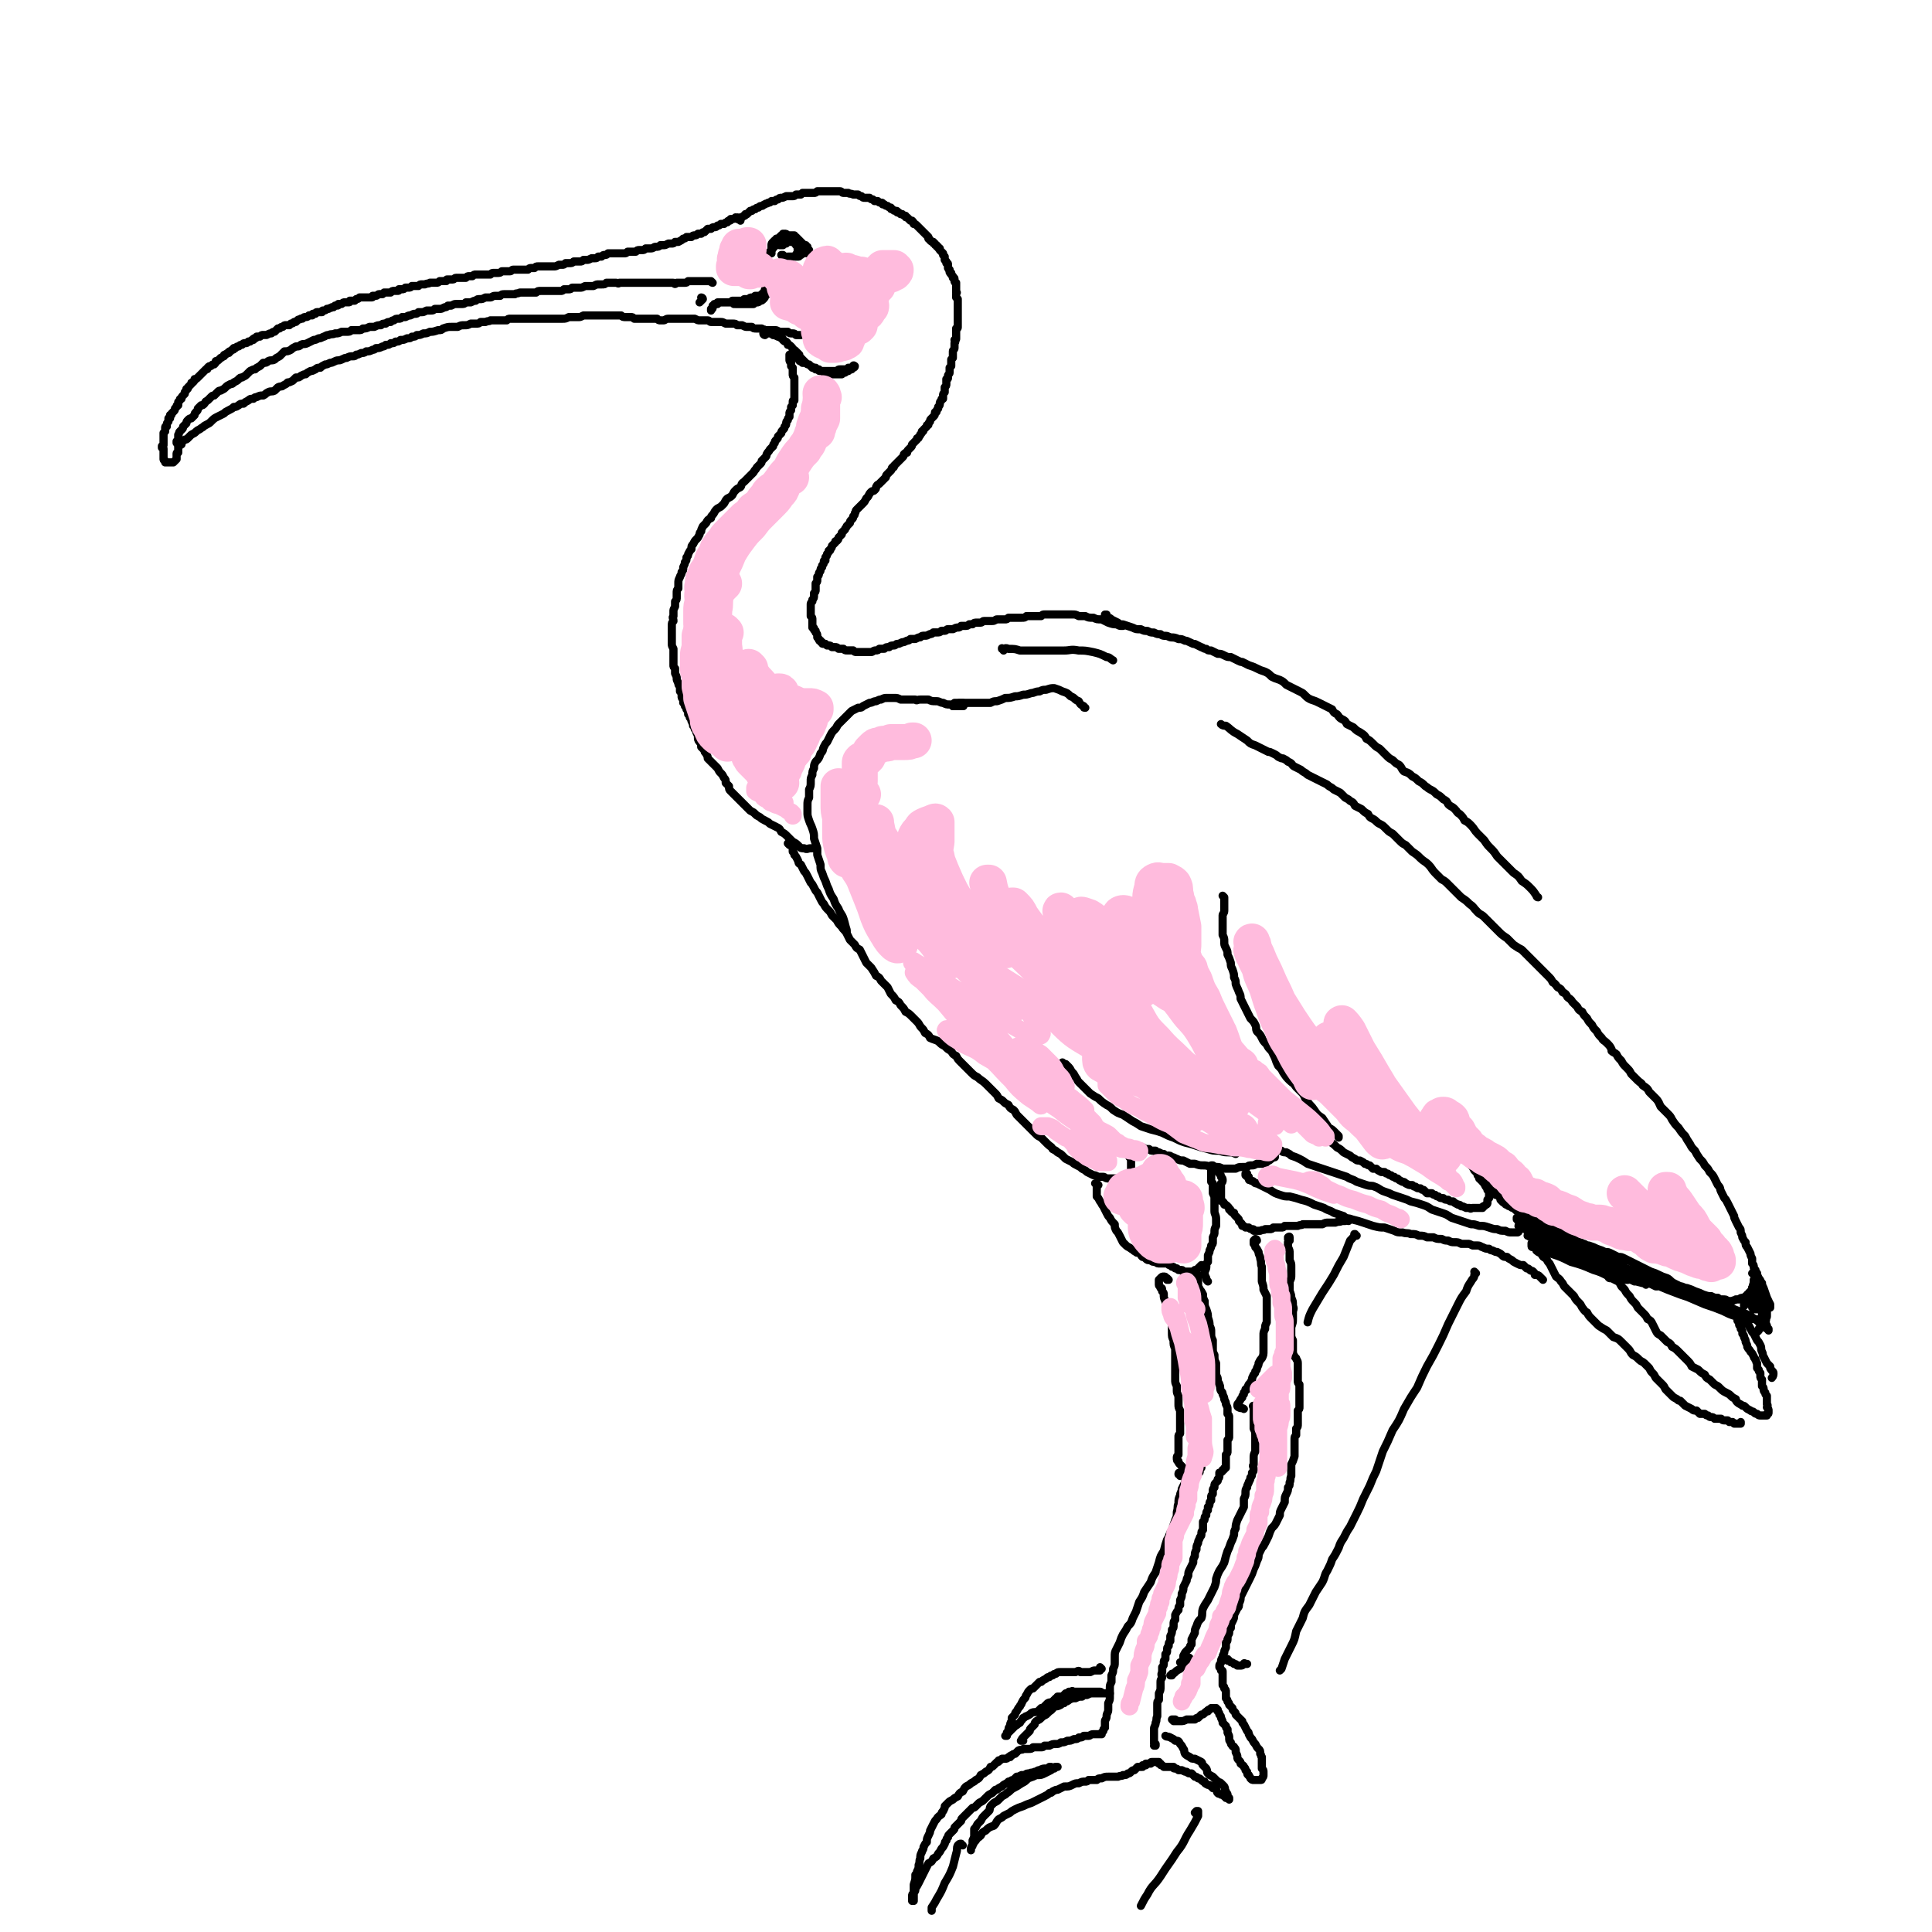 <svg viewBox='0 0 1182 1182' version='1.1' xmlns='http://www.w3.org/2000/svg' xmlns:xlink='http://www.w3.org/1999/xlink'><g fill='none' stroke='#000000' stroke-width='5' stroke-linecap='round' stroke-linejoin='round'><path d='M436,173c0,0 0,0 -1,-1 0,0 1,1 1,1 0,0 -1,0 -1,-1 -1,0 -1,0 -2,0 0,0 0,0 -1,0 -1,0 -1,0 -1,0 -1,0 -1,0 -2,0 -1,0 -1,0 -2,0 -1,0 -1,0 -2,0 -1,0 -1,0 -2,0 -1,0 -1,0 -2,0 -1,1 -1,1 -2,1 -1,0 -1,0 -3,0 -1,0 -1,0 -2,0 -1,1 -1,1 -2,0 -1,0 -1,0 -2,0 -2,0 -2,0 -3,0 -1,0 -1,0 -2,0 -2,0 -2,0 -3,0 -1,0 -1,0 -2,0 -2,0 -2,0 -3,0 -2,0 -2,0 -3,0 -1,0 -1,0 -2,0 -2,0 -2,0 -3,0 -1,0 -1,0 -2,0 -1,0 -1,0 -2,0 -2,0 -2,0 -3,0 -1,0 -1,0 -3,0 -1,1 -1,0 -2,0 -2,0 -2,0 -3,0 -1,0 -1,0 -3,0 -1,1 -1,1 -3,1 -1,0 -1,0 -2,0 -1,0 -1,0 -3,1 -1,0 -1,0 -2,0 -2,0 -2,0 -3,0 -2,1 -2,1 -3,1 -1,0 -1,0 -3,0 -1,0 -1,0 -2,0 -1,1 -1,1 -2,1 -1,0 -2,0 -3,0 -1,1 -1,1 -2,1 -2,0 -2,0 -3,0 -1,0 -1,0 -3,0 -1,0 -1,0 -2,0 -1,0 -1,0 -2,0 -1,0 -1,0 -2,0 -2,0 -2,0 -3,1 -1,0 -1,0 -3,0 -1,0 -1,0 -2,0 -1,0 -1,0 -3,0 -1,0 -1,0 -2,0 -2,1 -2,0 -3,1 -2,0 -2,0 -3,0 -2,0 -2,0 -3,0 -2,0 -2,0 -3,1 -2,0 -2,0 -3,0 -2,0 -2,1 -3,1 -1,0 -1,0 -3,0 -2,1 -2,1 -3,1 -2,0 -2,0 -3,1 -1,0 -1,0 -3,1 -1,0 -1,0 -3,0 -1,1 -1,1 -3,1 -1,0 -1,0 -3,0 -1,0 -1,0 -3,1 -1,0 -1,0 -2,0 -1,1 -1,1 -2,1 -2,1 -2,1 -3,1 -2,0 -2,0 -3,0 -1,1 -1,1 -3,1 -1,0 -1,0 -2,0 -2,1 -2,1 -3,1 -1,0 -1,0 -2,0 -1,1 -1,1 -2,1 -1,0 -1,0 -3,1 -1,0 -1,0 -3,1 -1,0 -1,0 -2,0 -1,1 -1,1 -2,1 -2,0 -2,0 -3,1 -1,0 -1,0 -2,1 -2,0 -2,0 -3,1 -2,0 -2,0 -3,1 -2,0 -2,0 -4,1 -1,0 -1,0 -3,0 -2,1 -2,1 -4,1 -1,1 -1,1 -3,1 -2,0 -2,0 -4,0 -1,1 -1,1 -3,1 -2,0 -2,0 -3,0 -2,1 -2,1 -4,1 -2,1 -2,0 -4,1 -2,0 -2,1 -3,1 -2,1 -2,1 -3,1 -2,1 -2,1 -3,1 -2,1 -2,1 -4,2 -2,1 -2,0 -4,1 -1,1 -1,1 -3,1 -2,1 -2,1 -3,2 -2,1 -2,1 -4,1 -1,1 -1,1 -3,3 -2,1 -2,1 -3,2 -2,1 -2,0 -4,1 -1,1 -1,1 -3,1 -1,1 -1,1 -2,2 -2,1 -2,1 -3,2 -1,0 -1,0 -3,1 -1,1 -1,1 -2,2 -1,1 -1,1 -3,2 -1,0 -1,0 -2,1 -1,1 -1,1 -3,2 -1,1 -1,1 -2,1 -2,1 -2,1 -3,2 -1,1 -1,1 -3,2 -1,0 -1,0 -2,1 -1,1 -1,1 -2,2 -1,0 -1,0 -2,1 -1,1 -1,1 -2,2 -2,1 -1,1 -2,2 -1,1 -1,1 -2,1 -1,1 -1,1 -2,2 0,1 0,1 -1,2 -1,1 -1,1 -1,2 -1,1 -1,1 -2,2 -1,0 -1,0 -2,1 -1,1 -1,1 -1,2 -1,1 -1,1 -2,2 0,1 0,1 -1,2 -1,1 -1,1 -1,1 -1,1 0,1 -1,2 0,0 0,0 0,1 0,1 0,1 0,1 0,1 0,1 0,1 0,1 -1,1 -1,1 0,0 0,0 0,1 0,0 0,0 0,0 1,0 1,0 1,0 1,0 1,0 2,-1 1,0 1,0 2,-1 1,0 1,0 2,-1 1,-1 1,-1 2,-2 2,-1 2,-1 3,-2 1,-1 2,-1 3,-2 2,-1 1,-1 3,-2 2,-1 2,-1 3,-2 2,-2 2,-2 4,-3 2,-1 2,-1 4,-2 1,-1 1,-1 3,-2 2,-1 2,-1 3,-2 2,0 1,0 3,-1 1,-1 1,-1 3,-1 1,-1 1,-1 3,-2 1,-1 1,-1 3,-1 1,-1 1,-1 2,-1 2,-1 2,-1 4,-1 2,-1 1,-1 3,-2 2,-1 2,0 4,-1 1,-1 1,-1 2,-2 2,-1 2,0 3,-1 2,-1 2,-1 3,-2 1,0 1,0 3,-1 1,-1 1,-1 2,-2 2,0 2,0 3,-1 2,-1 2,-1 3,-1 1,-1 1,-1 3,-2 1,0 1,0 3,-1 1,-1 1,-1 3,-1 1,-1 1,-1 3,-2 1,0 1,0 3,-1 1,0 1,0 3,-1 2,-1 2,0 4,-1 2,-1 2,-1 3,-1 2,-1 2,-1 4,-1 1,0 1,0 2,-1 1,0 1,0 3,-1 1,0 2,0 3,-1 2,0 2,0 4,-1 1,0 1,0 2,-1 2,0 2,0 4,-1 1,0 1,0 2,-1 2,0 2,0 3,-1 2,0 2,0 3,-1 2,0 2,0 3,-1 2,0 2,0 4,-1 2,0 2,0 3,-1 2,0 2,0 3,-1 2,0 2,0 4,-1 2,0 2,0 4,-1 2,0 2,0 5,-1 2,0 2,0 3,-1 3,-1 3,-1 5,-1 2,0 2,0 4,0 2,-1 2,-1 4,-1 2,0 2,0 4,-1 1,0 1,0 3,0 2,0 2,0 3,-1 2,0 2,0 3,0 2,-1 2,0 3,-1 2,0 2,0 3,0 2,0 2,0 3,0 2,0 2,0 4,0 1,-1 1,-1 2,-1 2,0 2,0 4,0 1,0 1,0 3,0 2,0 2,0 3,0 2,0 2,0 4,0 1,0 1,0 3,0 1,0 1,0 3,0 2,0 2,0 4,0 2,0 2,0 4,0 2,0 2,0 4,0 2,0 2,0 4,-1 1,0 1,0 2,0 2,0 2,0 4,0 1,0 1,0 3,-1 2,0 2,0 3,0 2,0 2,0 4,0 2,0 2,0 3,0 2,0 2,0 3,0 2,0 2,0 4,0 1,0 1,0 3,0 1,0 1,0 3,0 1,1 1,1 3,1 1,0 1,0 3,0 1,0 1,0 2,1 2,0 2,0 3,0 1,0 1,0 3,0 1,0 1,0 3,0 1,0 1,0 3,0 1,0 1,0 2,0 1,1 1,1 2,1 1,0 1,0 2,0 1,0 1,-1 3,-1 1,0 1,0 2,0 2,0 2,0 3,0 1,0 1,0 2,0 1,0 1,0 2,0 1,0 1,0 2,0 1,0 1,0 3,0 1,0 1,0 2,0 2,1 2,1 3,1 1,0 1,0 2,0 2,0 2,0 3,0 1,0 1,1 2,1 2,0 2,0 3,0 1,0 1,0 3,0 1,0 1,0 3,1 1,0 1,0 2,0 1,0 1,0 2,0 2,0 2,0 3,1 2,0 2,0 3,0 2,1 2,1 3,1 2,0 2,0 3,0 1,1 1,1 3,1 1,0 1,0 3,0 1,1 1,0 2,1 2,0 2,0 3,0 1,0 1,0 3,0 1,0 1,0 3,1 1,0 1,0 3,0 1,0 1,0 2,0 1,1 1,1 3,1 1,0 1,0 2,1 1,0 1,0 2,0 0,0 0,0 1,0 0,0 0,0 0,0 0,0 0,0 0,0 '/><path d='M452,134c0,0 -1,-1 -1,-1 0,0 0,1 0,1 0,0 0,-1 -1,-1 0,0 0,0 0,0 -1,1 -1,1 -2,1 0,0 0,0 -1,0 0,1 0,1 -1,1 -1,0 -1,1 -1,1 -1,0 -1,0 -2,1 -1,0 -1,0 -2,0 -1,1 -1,1 -2,1 -1,1 -1,1 -2,1 -1,0 -1,0 -2,1 -1,0 -1,0 -2,0 -1,1 -1,1 -2,2 -1,0 -1,0 -2,1 -1,0 -1,0 -2,0 -1,1 -1,1 -2,1 -1,0 -1,0 -2,1 -2,0 -2,0 -3,0 -1,1 -1,1 -2,1 -1,1 -1,1 -3,2 -1,0 -1,0 -2,0 -1,1 -1,1 -2,1 -1,0 -1,0 -2,0 -2,1 -2,1 -3,1 -1,0 -1,0 -2,0 -1,1 -1,1 -3,1 -1,0 -1,1 -3,1 -1,0 -1,0 -3,0 -1,1 -1,1 -2,1 -1,0 -1,0 -2,0 -1,0 -1,0 -2,1 -1,0 -1,0 -2,0 -1,0 -1,0 -3,0 -1,1 -1,1 -2,1 -2,0 -2,0 -3,0 -1,0 -1,0 -2,0 -1,0 -1,0 -2,0 -2,0 -2,0 -3,0 -1,1 -1,1 -2,1 -1,0 -1,0 -2,1 -1,0 -1,0 -2,0 -1,1 -1,1 -2,1 -1,0 -1,0 -2,0 -2,1 -2,1 -3,1 -1,0 -1,0 -2,0 -1,1 -1,1 -2,1 -1,0 -1,0 -2,0 -1,0 -1,0 -2,0 -1,1 -1,1 -3,1 -1,0 -1,0 -2,0 -1,1 -1,1 -2,1 -1,0 -1,0 -2,0 -2,1 -2,1 -3,1 -1,0 -1,0 -3,0 -1,0 -1,0 -2,0 -2,0 -2,0 -3,0 -1,0 -1,0 -2,0 -1,0 -1,0 -2,1 -1,0 -1,0 -2,0 -1,0 -1,0 -2,1 -1,0 -1,0 -2,0 -1,0 -1,0 -2,0 -1,0 -1,0 -2,0 -2,0 -2,0 -3,0 -1,0 -1,1 -2,1 -1,0 -1,0 -1,0 -1,0 -1,0 -2,0 -1,0 -1,0 -2,0 -1,1 -1,1 -3,1 -1,0 -1,0 -2,0 -1,0 -1,0 -2,1 -1,0 -1,0 -2,0 -1,0 -1,0 -2,0 -1,0 -1,0 -2,0 -1,0 -1,0 -2,0 0,0 0,0 -1,0 -1,0 -1,0 -2,1 -1,0 -1,0 -2,0 -1,0 -1,0 -2,1 -1,0 -1,0 -2,0 -1,0 -1,0 -2,0 -1,0 -1,0 -2,0 -1,0 -1,1 -2,1 -2,0 -2,0 -3,0 -1,0 -1,0 -1,1 -1,0 -1,0 -2,0 -1,0 -1,0 -2,0 -1,1 -1,1 -2,1 -1,0 -1,0 -2,0 -1,0 -1,0 -2,0 -1,1 -1,0 -3,1 -1,0 -1,0 -2,0 -1,0 -1,0 -2,1 -1,0 -1,0 -2,0 -1,0 -1,0 -2,0 -1,1 -1,1 -2,1 -1,0 -1,0 -2,0 -1,1 -1,1 -2,1 -1,0 -1,0 -2,0 0,1 0,1 -1,1 -1,0 -1,0 -2,0 -1,0 -1,0 -2,1 -1,0 -1,0 -2,0 -1,0 -1,0 -2,0 -1,1 -1,1 -1,1 -1,0 -1,0 -2,0 -1,0 -1,1 -2,1 -1,0 -1,0 -2,0 0,1 0,1 -1,1 -1,0 -1,0 -2,0 -2,0 -2,0 -3,0 -1,0 -1,0 -2,0 -1,1 -1,1 -2,1 0,0 0,0 -1,1 -1,0 -1,0 -2,0 0,0 0,0 -1,0 0,1 0,1 -1,1 -1,0 -1,0 -2,0 -1,0 -1,0 -2,1 -1,0 -1,0 -2,0 0,1 0,1 -1,1 -1,0 -1,0 -1,0 -1,1 -1,1 -1,1 -1,0 -1,0 -1,0 -1,1 -1,0 -2,1 -1,0 -1,0 -1,0 -1,1 -1,1 -2,1 -1,0 -1,0 -1,1 -1,0 -1,0 -2,0 0,0 0,0 -1,0 -1,0 -1,1 -1,1 -1,0 -1,0 -1,0 -1,0 -1,0 -1,1 -1,0 -1,0 -2,0 -1,1 -1,1 -2,1 -1,0 -1,0 -2,1 -1,0 -1,0 -1,0 -1,1 -1,0 -2,1 0,0 0,0 -1,1 0,0 0,0 -1,0 -1,1 -1,1 -2,1 0,0 0,0 -1,1 -1,0 -1,0 -2,0 -1,0 -1,0 -2,1 -1,0 -1,0 -2,1 -1,0 -1,0 -1,0 -1,1 -1,1 -1,1 -1,1 -1,1 -1,1 -1,0 -1,0 -2,1 -1,0 -1,0 -3,1 -1,0 -1,0 -2,0 -1,0 -1,0 -2,1 -1,0 -1,0 -2,0 0,0 0,1 -1,1 -1,0 -1,0 -1,1 -1,0 -1,0 -2,1 -1,0 -1,0 -1,0 -1,1 -1,1 -2,1 -1,0 -1,0 -2,1 -1,0 -1,0 -2,1 -1,0 -1,0 -2,1 0,0 0,0 -1,0 0,1 0,1 -1,1 -1,1 -1,1 -1,1 -1,0 -1,0 -1,1 -1,0 -1,0 -2,1 -1,0 -1,0 -1,1 -1,0 -1,1 -2,1 -1,1 -1,1 -1,1 -1,1 -1,1 -2,1 0,1 0,1 -1,2 -1,0 -1,0 -2,1 -1,0 -1,0 -2,1 0,1 0,1 -1,1 -1,1 -1,1 -1,1 -1,1 -1,1 -1,1 -1,1 -1,1 -1,1 -1,1 -1,1 -1,1 -1,1 -1,1 -1,1 -1,1 -1,1 -2,1 0,1 0,1 -1,2 -1,0 -1,0 -1,1 -1,1 -1,1 -1,1 -1,1 -1,1 -1,1 0,1 0,1 -1,1 0,1 0,1 -1,2 0,0 0,0 0,1 -1,1 -1,1 -1,1 -1,1 -1,1 -1,2 -1,0 -1,0 -1,1 0,0 0,0 -1,1 0,1 0,1 0,2 -1,0 -1,0 -1,1 -1,1 -1,1 -1,1 0,1 0,1 -1,2 0,0 0,0 -1,1 0,1 0,1 -1,1 0,1 0,1 0,2 0,0 0,0 -1,0 0,1 0,1 0,1 0,1 0,1 0,1 -1,1 -1,1 -1,2 0,0 0,0 0,1 -1,0 -1,0 -1,1 0,1 0,1 0,1 0,1 0,1 0,1 0,0 0,0 -1,1 0,0 0,0 0,1 0,0 0,0 0,1 0,0 0,0 0,0 0,1 0,1 0,1 0,1 0,1 0,1 0,1 0,1 0,1 0,1 0,1 0,1 0,1 0,1 0,1 0,1 0,1 -1,1 0,0 0,0 0,1 1,0 1,0 1,1 0,0 0,0 0,1 0,0 0,0 0,1 0,1 0,1 0,2 0,0 0,0 0,0 0,1 0,1 0,1 0,1 0,1 0,1 0,0 0,1 1,1 0,0 0,0 0,1 0,0 0,0 1,0 0,0 0,0 0,0 1,0 1,0 1,0 1,0 1,0 1,0 1,0 1,0 1,0 1,0 1,0 1,0 1,-1 1,-1 1,-1 1,-1 1,-1 1,-1 0,-1 0,-1 0,-1 0,-1 0,-1 0,-2 0,-1 0,-1 1,-1 0,-1 0,-1 0,-1 0,0 0,0 0,-1 0,0 0,0 0,-1 0,0 0,0 0,-1 0,0 0,0 0,0 1,0 1,0 1,-1 1,0 1,0 1,0 '/><path d='M453,135c0,0 -1,-1 -1,-1 0,0 1,0 1,0 0,0 0,0 0,0 0,0 0,0 0,0 0,0 0,0 0,-1 0,0 0,0 0,0 1,0 1,0 1,0 1,-1 1,-1 1,-1 1,0 1,0 1,-1 0,0 0,0 1,0 0,0 0,0 1,-1 0,0 0,0 1,-1 1,0 1,0 1,0 1,-1 1,-1 2,-1 1,-1 1,-1 2,-1 1,-1 1,-1 2,-1 1,0 1,-1 2,-1 1,-1 1,0 2,-1 1,0 1,0 2,-1 1,0 1,0 2,0 1,-1 1,-1 2,-1 1,-1 1,-1 2,-1 1,0 1,0 3,-1 1,0 1,0 1,0 2,0 2,0 3,0 1,0 1,0 2,-1 1,0 1,0 3,0 0,0 0,0 1,-1 1,0 1,0 2,0 2,0 2,0 3,0 1,0 1,0 2,0 1,0 1,0 2,-1 1,0 1,0 2,0 2,0 2,0 3,0 1,0 1,0 2,0 1,0 1,0 2,0 1,0 1,0 3,0 1,0 1,0 2,0 1,0 1,1 2,1 0,0 0,0 1,0 1,0 1,0 2,0 1,1 1,0 3,1 1,0 1,0 1,0 1,0 1,0 2,0 1,1 1,1 2,1 1,1 1,1 2,1 2,0 2,0 3,0 1,1 1,1 2,1 0,0 0,0 1,1 1,0 1,0 2,0 1,1 1,1 2,1 1,0 1,0 1,1 1,0 1,0 1,0 1,1 1,1 2,1 1,1 1,1 2,1 0,1 0,1 1,1 1,1 1,1 2,1 1,0 1,0 1,1 1,0 1,0 2,1 0,0 0,0 1,0 1,1 1,1 2,1 0,1 0,1 1,1 1,1 1,1 2,2 0,0 0,0 1,0 1,1 1,1 1,2 1,0 1,0 2,1 0,0 0,0 1,1 1,1 1,1 1,1 1,1 1,1 1,1 1,1 1,1 1,1 1,1 1,1 1,1 1,1 1,1 2,2 0,0 0,0 0,1 1,1 1,0 1,1 1,1 1,1 2,1 0,1 0,1 1,1 0,1 0,1 1,1 0,1 0,1 1,1 0,1 0,1 1,1 0,0 0,0 0,1 0,0 0,0 1,1 0,0 0,0 1,1 0,0 0,0 0,1 1,1 1,1 1,1 0,1 0,1 0,1 0,1 0,1 0,1 1,1 1,1 1,1 0,0 0,0 0,1 1,0 1,0 1,1 0,0 0,0 0,1 0,1 0,1 0,1 1,1 0,1 1,1 0,1 0,1 0,1 0,1 0,1 1,1 0,1 0,1 0,1 0,0 0,0 1,1 0,0 0,0 0,1 1,0 1,0 1,1 0,0 0,0 0,1 0,0 0,0 0,0 0,1 1,1 1,1 0,1 0,1 0,1 0,1 0,1 0,1 0,1 0,1 0,1 0,0 0,0 0,1 0,0 0,0 0,1 0,0 0,0 0,1 1,0 0,0 0,1 0,0 0,0 0,1 0,1 0,1 0,1 1,1 1,1 1,1 0,1 0,1 0,1 0,1 0,1 0,1 0,1 0,1 0,2 0,0 0,0 0,1 0,0 0,0 0,1 0,0 0,0 0,1 0,1 0,1 0,1 0,1 0,1 0,1 0,1 0,1 0,1 0,1 0,1 0,1 0,0 0,0 0,1 0,0 0,0 0,1 0,1 0,1 0,1 0,1 0,1 0,1 0,1 0,1 0,1 0,1 0,1 0,1 0,1 0,1 -1,1 0,1 0,1 0,1 0,1 0,1 0,2 0,0 0,0 0,1 0,0 0,0 0,1 0,1 0,1 0,1 0,1 0,1 -1,1 0,1 1,1 0,2 0,0 0,0 0,1 0,1 0,1 0,1 0,1 0,1 0,1 0,1 -1,1 -1,2 0,0 0,0 0,1 0,1 0,1 0,1 0,1 0,1 0,2 -1,1 -1,1 -1,1 0,1 0,1 0,2 0,1 0,1 0,2 -1,1 -1,1 -1,1 0,1 0,1 0,2 0,1 0,1 0,1 0,1 -1,1 -1,2 0,0 0,0 0,1 0,1 0,1 -1,1 0,1 0,1 0,2 0,1 0,1 0,1 0,1 0,1 -1,2 0,1 0,1 0,2 0,0 0,1 0,1 -1,1 -1,1 -1,2 0,1 0,1 0,2 -1,0 -1,0 -1,1 -1,1 -1,1 -1,2 0,1 0,1 -1,2 0,0 0,0 0,1 -1,1 -1,1 -1,2 -1,0 -1,0 -1,1 0,1 0,1 -1,2 0,0 0,0 -1,1 -1,1 -1,1 -1,2 -1,1 -1,1 -1,2 -1,0 -1,0 -1,1 -1,1 -1,1 -2,2 0,1 0,1 -1,1 0,1 0,1 -1,2 0,1 -1,1 -1,2 -1,0 -1,0 -1,1 -1,1 -1,1 -1,1 -1,1 -1,1 -2,2 0,1 0,1 -1,2 0,0 0,0 -1,1 -1,1 -1,1 -1,2 -1,0 -1,0 -2,1 0,1 0,1 -1,2 -1,1 -1,1 -2,2 0,0 0,0 -1,1 -1,1 -1,1 -2,2 0,1 0,1 -1,1 -1,1 0,1 -1,2 -1,1 -1,1 -2,2 -1,1 -1,1 -1,2 -1,1 -1,1 -2,2 -1,1 -1,1 -2,2 -1,1 -1,0 -2,2 0,1 0,1 -1,2 -1,1 -1,0 -2,1 -1,1 -1,1 -2,3 0,0 0,0 -1,1 -1,2 -1,2 -2,3 -1,1 -1,1 -2,2 -1,1 -1,1 -2,2 -1,1 0,1 -1,2 0,1 0,1 -1,2 0,1 0,1 -1,2 -1,1 -1,1 -1,2 -1,1 -1,1 -2,2 0,1 -1,1 -1,2 -1,1 -1,1 -2,2 0,0 0,1 0,1 -1,1 -1,1 -2,2 0,1 0,1 -1,2 -1,0 -1,0 -1,1 -1,1 -1,1 -2,2 0,1 0,1 -1,2 0,1 0,1 -1,1 0,1 0,1 -1,2 0,1 0,1 -1,2 0,1 0,1 0,2 -1,0 -1,0 -1,1 0,1 0,1 -1,2 0,1 0,1 0,1 -1,1 -1,1 -1,2 0,1 -1,1 -1,2 0,1 0,1 -1,2 0,1 0,1 0,2 0,1 0,1 -1,2 0,1 0,1 0,2 0,1 0,1 0,2 0,1 0,1 -1,2 0,1 0,1 0,1 0,2 0,2 -1,3 0,1 0,1 0,1 -1,1 -1,1 -1,2 0,1 0,1 0,2 0,0 0,0 0,1 0,1 0,1 0,2 0,0 0,0 0,1 0,1 0,1 0,1 1,1 1,1 1,2 0,1 0,1 0,2 0,1 0,1 0,1 0,1 0,1 0,2 1,0 1,0 1,1 0,1 0,0 1,1 0,1 0,1 0,1 1,1 1,1 1,2 0,1 0,1 0,1 1,1 1,1 1,1 0,1 0,1 1,1 0,1 0,1 1,1 0,1 0,1 1,1 0,0 0,0 1,0 1,1 1,1 1,1 1,0 1,0 1,0 1,0 1,0 2,1 1,0 1,0 2,0 1,0 1,0 2,1 0,0 0,0 1,0 1,0 1,0 2,0 1,1 1,1 2,1 1,0 1,0 2,0 1,0 1,0 2,0 1,1 1,1 2,1 1,0 1,0 2,0 2,0 2,0 3,0 1,0 1,0 2,0 1,0 1,0 2,0 1,0 1,-1 3,-1 1,0 1,0 2,-1 2,0 2,0 3,0 1,-1 1,-1 3,-1 1,-1 1,-1 3,-1 1,0 1,-1 2,-1 1,0 1,0 3,-1 1,0 1,0 3,-1 1,0 1,0 2,-1 2,0 2,0 3,0 2,-1 2,-1 3,-1 1,-1 1,-1 3,-1 1,0 1,0 3,-1 1,0 1,0 2,-1 1,0 1,0 2,0 2,0 2,0 3,-1 1,0 1,0 2,0 1,0 1,-1 2,-1 2,0 2,0 3,0 2,-1 2,-1 3,-1 1,0 1,0 2,-1 1,0 1,0 2,0 2,0 2,0 3,-1 1,0 1,0 2,0 1,-1 1,-1 3,-1 1,0 1,0 2,0 1,0 1,-1 2,-1 1,0 1,0 2,0 2,0 2,0 3,0 2,0 2,-1 3,-1 1,0 1,0 2,0 1,0 1,0 3,0 1,0 1,0 2,-1 1,0 1,0 3,0 1,0 1,0 2,0 2,0 2,0 3,0 2,0 2,0 3,-1 2,0 2,0 3,0 2,0 2,0 3,0 2,0 1,0 3,0 1,-1 1,-1 2,-1 2,0 2,0 3,0 2,0 2,0 4,0 1,0 1,0 3,0 2,0 2,0 4,0 1,0 1,0 3,0 2,0 2,0 4,1 2,0 2,0 4,0 2,1 2,1 5,1 2,1 2,1 5,1 2,1 2,1 4,2 3,1 3,1 5,1 2,1 2,1 3,1 1,0 1,0 1,0 0,0 0,0 0,0 '/><path d='M468,205c0,0 -1,0 -1,-1 0,0 0,0 1,0 0,0 0,0 0,0 0,0 0,0 0,0 1,0 1,0 2,0 0,0 0,0 1,0 1,0 1,0 2,1 1,0 1,0 3,1 1,0 1,0 2,1 1,0 1,0 1,1 1,1 1,1 2,1 1,1 1,1 1,2 1,0 1,0 2,1 1,1 1,1 1,2 1,0 1,0 2,1 1,1 1,1 2,2 0,1 0,1 1,2 1,1 1,1 2,2 0,0 0,0 1,1 1,1 1,1 2,1 1,1 1,1 2,2 1,0 1,0 2,1 1,0 1,0 2,0 0,1 0,1 1,1 1,0 1,0 2,0 1,0 1,0 2,0 1,0 1,0 2,0 0,0 0,0 1,0 2,0 2,0 3,0 1,-1 1,-1 2,-1 1,0 1,0 2,0 1,0 1,0 2,0 0,0 0,0 1,-1 0,0 0,0 1,0 0,0 0,0 1,0 0,0 1,0 1,-1 0,0 0,0 1,0 0,0 0,0 0,0 0,0 -1,0 -1,0 0,-1 1,0 1,0 0,0 0,0 0,0 0,1 -1,1 -1,1 -1,0 -1,0 -1,1 -1,0 -1,0 -2,1 -1,0 -1,0 -2,1 -1,0 -1,0 -2,1 -2,0 -2,0 -3,0 -1,0 -1,0 -3,0 -1,0 -1,0 -2,0 -1,-1 -1,-1 -2,-1 -1,0 -1,0 -2,-1 -1,0 -1,0 -2,-1 -1,0 -1,0 -2,-1 -1,0 -1,0 -3,-1 0,0 0,0 -1,-1 -1,0 -1,0 -2,-1 -1,0 -1,0 -2,0 -1,-1 -1,-1 -1,-1 -1,0 -1,0 -1,-1 -1,-1 -1,-1 -2,-1 0,-1 0,0 -1,-1 0,0 0,0 -1,0 0,-1 0,-1 0,-1 -1,0 -1,0 -1,0 -1,0 -1,0 -1,0 0,0 0,0 0,0 0,0 0,0 0,0 0,0 0,0 0,0 0,1 0,1 0,1 0,1 0,1 0,2 0,1 0,1 1,2 0,1 0,1 0,2 0,0 0,0 1,1 0,1 0,1 0,2 0,1 0,1 0,2 0,1 0,1 1,2 0,1 0,1 0,1 0,1 0,1 0,2 0,1 0,1 0,2 0,1 0,1 0,2 0,0 0,0 0,1 0,1 0,1 0,1 0,1 0,1 0,2 0,1 0,1 0,1 0,1 0,1 0,2 -1,0 -1,0 -1,1 0,1 0,1 0,2 -1,1 -1,1 -1,1 0,1 0,1 0,2 -1,1 -1,1 -1,2 0,1 0,1 0,2 -1,1 -1,1 -1,2 -1,1 -1,1 -1,2 0,1 0,1 -1,2 0,1 0,1 -1,2 -1,1 -1,1 -1,2 -1,1 -1,1 -2,2 0,1 0,1 -1,2 -1,1 -1,1 -1,2 -1,1 -1,1 -1,2 -1,1 -1,1 -2,2 -1,2 -1,1 -2,3 0,1 0,1 -1,2 -1,1 -1,1 -2,2 0,1 0,1 -1,2 -1,1 -1,1 -2,2 -1,2 -1,1 -2,3 -1,1 -1,1 -2,2 -1,1 -1,1 -2,2 -1,1 -1,1 -2,2 -2,1 -1,2 -2,3 -2,1 -2,1 -3,2 -1,1 -1,1 -2,3 -1,1 -1,1 -3,2 -1,1 -1,1 -2,3 -1,1 -1,1 -2,2 -2,1 -2,1 -3,2 -1,1 -1,2 -2,3 -1,1 -1,1 -1,2 -2,1 -2,1 -3,3 -1,1 -1,1 -2,2 -1,2 -1,2 -1,3 -1,1 -1,1 -1,2 -1,2 -1,2 -2,3 -1,1 -1,1 -2,3 -1,1 -1,1 -1,3 -1,1 -1,1 -2,3 0,1 0,1 -1,2 0,2 0,2 -1,3 0,1 0,1 -1,3 0,2 0,2 -1,3 0,2 -1,2 -1,3 -1,2 -1,2 -1,4 0,1 0,1 0,3 -1,1 -1,1 -1,3 0,1 0,1 0,2 0,2 0,2 -1,3 0,2 0,2 0,3 -1,2 -1,2 -1,3 0,1 0,1 0,3 -1,1 0,1 0,3 -1,1 -1,1 -1,3 0,1 0,1 0,2 0,2 0,2 0,3 0,1 0,1 0,3 0,1 0,1 0,3 0,1 0,1 1,3 0,2 0,2 0,3 0,2 0,2 0,3 0,2 0,2 0,4 0,1 0,1 1,2 0,2 0,2 0,3 1,2 1,2 1,3 0,1 0,1 1,3 0,1 0,1 1,2 0,2 0,2 0,3 1,1 1,1 1,3 0,1 0,1 1,2 0,1 0,1 0,2 1,1 1,1 1,2 1,1 1,1 1,2 1,1 1,1 1,3 1,1 1,1 1,2 1,1 1,1 1,2 1,2 1,2 1,3 1,1 1,1 1,2 1,1 1,1 1,2 1,2 1,2 1,3 0,1 0,2 1,3 1,1 1,1 1,3 1,1 1,1 2,2 0,1 0,1 1,2 1,2 1,2 1,3 1,1 1,1 2,2 1,1 1,1 2,2 1,1 1,1 2,2 1,2 1,2 2,3 1,1 1,1 2,3 1,1 1,1 1,3 1,1 1,1 2,2 0,2 0,2 1,3 1,1 1,1 2,2 1,1 1,1 2,2 1,1 1,1 2,2 1,1 1,1 2,2 1,1 1,1 2,2 1,1 1,1 2,2 2,1 2,1 3,2 1,1 1,1 3,2 1,1 1,1 3,2 2,1 2,1 3,2 2,1 2,1 4,2 2,1 2,1 3,3 2,1 2,1 4,3 1,1 1,1 3,3 2,1 2,1 4,3 1,1 1,1 3,1 2,1 2,0 4,0 1,0 1,0 2,0 '/><path d='M486,147c0,0 -1,-1 -1,-1 0,0 0,0 0,0 0,0 0,0 0,0 0,0 0,0 0,0 0,-1 0,-1 0,-1 0,0 0,0 0,0 0,0 0,0 -1,0 0,0 0,0 -1,0 0,0 0,0 -1,0 0,0 0,0 -1,0 -1,0 -1,0 -1,0 -1,1 -1,0 -2,1 0,0 0,0 -1,0 0,1 0,1 -1,1 -1,1 -1,1 -1,2 -1,0 0,0 -1,1 0,1 0,1 -1,1 0,1 0,1 -1,2 0,0 0,0 0,1 0,0 0,0 0,0 -1,1 0,1 0,1 -1,0 -1,0 -1,0 0,0 0,0 0,0 0,0 0,0 0,-1 0,0 1,0 1,-1 0,0 0,0 0,-1 0,0 0,0 0,-1 0,-1 0,-1 0,-1 0,-1 0,-1 1,-2 0,0 0,0 1,-1 1,0 1,0 1,-1 1,0 1,0 2,-1 0,0 0,0 1,-1 1,0 1,0 1,0 1,0 1,0 2,0 1,0 1,0 1,0 1,0 1,0 2,0 0,0 0,0 1,0 0,0 0,0 1,0 0,1 0,1 1,1 1,1 1,1 2,2 0,1 0,1 1,1 0,1 0,1 1,2 1,1 1,1 1,1 1,1 1,1 1,1 0,1 0,1 1,1 0,1 0,1 0,1 0,0 0,0 0,1 0,0 0,0 0,0 0,0 0,0 0,0 0,0 0,0 0,-1 0,0 0,0 0,-1 -1,0 -1,0 -1,-1 -1,-1 -1,-1 -2,-1 -1,-1 -1,-1 -2,-2 0,-1 0,-1 -1,-2 -1,-1 -1,-1 -2,-1 -1,-1 -1,-1 -2,-1 0,0 0,0 -1,0 -1,0 -1,0 -2,-1 -1,0 -1,0 -2,0 0,0 0,0 0,0 0,0 0,0 0,-1 0,0 0,0 0,0 0,0 0,0 0,0 1,0 1,0 1,0 1,0 1,0 2,1 1,0 1,0 2,1 1,0 1,0 2,1 1,1 1,1 3,1 1,1 1,1 2,2 1,1 1,1 2,1 0,1 1,1 1,1 0,0 0,1 0,1 0,0 0,0 0,1 0,0 0,0 1,0 0,0 0,0 0,0 0,0 0,0 0,0 0,0 0,0 0,0 -1,-1 -1,-1 -1,-1 -1,0 -1,0 -1,0 -1,0 -1,0 -1,0 -1,-1 -1,0 -1,-1 -1,0 -1,0 -1,0 -1,0 -1,0 -1,-1 0,0 0,0 -1,0 0,0 0,0 0,0 0,0 0,0 -1,0 0,0 0,0 0,0 0,0 0,0 0,0 0,0 0,0 0,0 1,0 1,0 1,0 0,0 0,1 1,1 0,0 0,0 1,0 0,1 1,0 1,1 0,0 0,0 1,1 0,0 0,0 0,0 0,0 0,0 0,1 0,0 0,0 0,0 0,0 0,0 0,1 0,0 -1,0 -1,0 0,0 0,0 -1,1 0,0 0,0 -1,0 0,1 0,1 -1,1 0,0 0,0 -1,0 0,0 0,0 -1,0 -1,0 -1,0 -1,0 -1,0 -1,0 -2,0 0,0 0,0 -1,0 -1,1 -1,1 -1,0 -1,0 -1,0 -1,0 0,0 0,0 -1,0 0,0 0,0 0,0 0,0 0,0 0,-1 0,0 0,0 0,0 0,1 -1,0 -1,0 0,0 0,0 1,0 0,1 -1,1 0,1 0,0 0,0 0,0 1,1 1,0 1,1 1,0 1,0 2,0 0,0 0,0 1,0 1,0 1,-1 2,-1 0,0 0,0 1,0 1,-1 1,-1 1,-1 0,-1 1,-1 1,-1 0,-1 0,-1 0,-2 0,0 0,0 0,-1 0,-1 0,-1 0,-2 0,0 0,0 0,0 0,0 0,0 -1,-1 0,0 0,1 0,0 0,0 0,0 0,0 0,0 0,0 0,0 -1,0 -1,0 -1,-1 0,0 -1,0 -1,0 -1,0 -1,0 -1,0 0,-1 0,-1 -1,-1 0,0 0,0 0,0 0,-1 0,-1 0,-1 0,0 0,0 0,0 0,0 0,0 0,0 0,0 0,0 -1,0 0,0 0,0 0,0 -1,0 -1,0 -1,1 0,0 0,0 0,0 0,0 0,0 0,1 0,0 0,0 0,1 -1,0 -1,0 -1,0 -1,1 -1,1 -1,1 0,0 0,0 -1,0 0,0 0,0 0,0 0,0 0,0 0,0 0,0 0,0 0,0 0,0 0,0 0,-1 0,0 0,0 0,-1 1,-1 1,-1 1,-1 0,-1 0,-1 0,-1 0,0 0,0 0,0 0,0 0,0 0,0 0,1 0,1 0,1 -1,1 -1,1 -1,2 0,0 0,0 0,1 0,0 0,0 0,0 0,0 0,0 0,0 0,0 0,0 0,0 0,0 0,0 0,0 0,0 0,0 -1,0 0,0 0,0 0,0 '/><path d='M449,186c0,-1 -1,-1 -1,-1 0,0 0,0 0,0 0,0 0,0 0,0 0,0 0,0 0,0 0,0 0,-1 0,-1 0,0 0,0 0,0 0,0 0,0 0,0 0,0 0,0 0,0 0,0 0,0 1,0 0,0 0,0 0,0 1,0 1,0 2,0 1,0 1,0 2,0 1,0 1,0 2,0 0,-1 0,-1 1,-1 1,0 1,0 2,0 1,-1 1,-1 2,-1 1,0 1,0 2,-1 0,0 1,0 1,0 1,0 1,0 2,0 1,-1 1,-1 1,-1 0,0 0,0 1,0 0,0 0,0 0,0 0,0 0,0 0,0 0,0 0,0 0,-1 0,0 0,0 0,0 1,-1 1,-1 1,-1 0,0 0,0 0,-1 0,0 0,0 1,-1 0,0 0,0 0,-1 0,0 0,0 0,0 0,-1 0,-1 0,-1 0,0 0,0 0,-1 0,0 0,0 0,0 0,0 0,0 0,-1 0,0 0,0 0,0 1,1 0,0 0,0 0,0 0,0 0,1 0,0 0,0 0,1 0,1 0,1 0,2 0,1 0,1 0,2 0,1 0,1 0,2 0,0 0,1 -1,1 0,1 0,1 -1,2 -1,1 -1,1 -2,1 -1,1 -1,1 -2,1 -1,0 -1,0 -2,1 -1,0 -1,0 -2,0 -1,0 -1,0 -2,0 -1,0 -1,0 -2,0 -2,0 -2,0 -3,0 -1,0 -1,0 -2,0 -1,0 -1,0 -2,-1 0,0 0,0 -1,0 -1,0 -1,0 -2,0 0,0 0,0 -1,0 -1,0 -1,0 -1,0 -1,0 -1,0 -1,0 -1,0 -1,0 -1,0 -1,0 -1,0 -1,0 0,0 0,0 -1,0 0,1 0,1 0,1 -1,0 -1,0 -1,0 0,0 0,0 -1,0 0,0 0,0 0,0 0,1 0,1 -1,1 0,0 0,0 0,1 0,0 0,0 0,0 0,1 0,1 -1,1 0,1 0,0 0,1 '/><path d='M430,183c0,0 0,-1 -1,-1 0,0 1,0 1,1 -1,1 -1,1 -2,2 '/><path d='M483,517c0,0 0,0 -1,-1 0,0 1,0 1,0 0,0 0,0 0,0 0,1 0,0 1,1 0,0 0,0 1,1 0,0 0,0 0,1 0,1 0,1 0,2 1,1 1,1 1,2 1,1 1,1 2,3 1,2 0,2 2,3 1,2 1,2 2,4 1,1 1,1 2,3 1,2 1,2 2,4 1,1 1,1 2,3 1,2 1,2 2,3 1,2 1,2 2,4 1,2 1,2 2,3 1,2 1,2 3,4 1,1 1,1 2,3 2,2 2,2 3,3 1,2 1,2 3,4 1,2 2,2 3,4 1,2 1,2 2,4 1,1 1,1 3,3 1,2 1,2 3,3 1,2 1,2 2,4 1,2 1,2 2,4 2,2 2,2 3,3 2,3 2,3 3,5 2,1 2,1 3,3 2,2 2,2 4,4 1,2 1,2 2,4 2,2 2,2 3,4 2,1 2,1 3,3 2,2 2,2 3,4 2,1 2,1 4,3 1,1 1,1 3,3 2,2 1,2 3,4 1,1 1,1 2,3 2,1 2,1 3,3 2,1 3,1 5,2 2,2 2,2 4,3 2,2 2,2 4,3 1,2 1,2 3,3 1,2 1,2 3,4 1,1 1,1 3,3 2,2 2,2 3,3 2,2 2,2 4,3 2,2 3,2 5,4 1,1 1,1 3,3 2,2 2,2 3,3 1,1 1,1 2,3 2,1 2,1 3,2 1,1 1,1 3,2 1,2 1,2 3,3 1,1 1,1 2,3 1,1 1,1 3,3 1,1 1,1 2,2 1,1 1,1 2,2 2,2 2,2 3,3 1,1 1,1 2,2 1,1 1,1 3,2 1,1 1,1 2,2 1,1 1,1 2,2 2,2 2,1 3,3 2,1 2,1 3,2 2,1 2,1 3,2 1,1 1,1 2,2 2,1 2,1 4,2 1,1 1,1 3,2 2,1 2,1 3,2 2,1 2,1 3,2 2,1 2,1 4,2 1,0 1,0 3,1 1,0 2,0 3,0 1,0 1,1 3,1 1,0 1,0 3,0 1,0 1,0 2,0 1,0 1,0 2,0 1,0 1,0 2,0 1,0 1,0 2,-1 1,0 1,0 1,-1 1,0 1,0 1,-1 1,0 0,0 1,-1 0,-1 0,-1 0,-1 0,-1 0,-1 0,-2 0,-1 0,-1 0,-1 0,-1 0,-1 0,-2 0,-1 0,-1 0,-2 0,0 0,0 -1,-1 0,0 0,-1 0,-1 0,-1 0,-1 0,-1 0,-1 0,-1 0,-1 1,-1 1,-1 1,-1 0,0 0,0 0,-1 1,0 0,0 1,0 0,0 0,0 0,0 1,-1 1,-1 1,-1 1,0 1,0 2,0 1,0 1,0 2,0 0,0 0,0 1,0 1,0 1,1 2,1 1,0 1,0 2,0 1,1 1,1 3,1 0,0 0,0 1,0 0,1 0,1 1,1 0,0 0,0 1,0 0,0 0,0 0,0 2,1 2,1 3,1 1,1 1,1 2,1 2,0 2,0 3,1 2,0 2,1 3,1 2,1 2,1 4,1 2,1 2,1 4,2 1,0 1,0 3,0 3,1 3,1 5,1 2,0 2,0 5,1 2,0 2,0 4,0 2,0 2,1 4,1 2,0 2,0 3,0 2,0 2,0 4,0 2,-1 2,-1 4,-1 1,0 1,0 3,0 1,-1 1,-1 3,-1 1,0 1,0 3,-1 1,0 1,0 2,0 1,0 1,0 2,0 1,-1 1,0 2,-1 0,0 0,0 1,-1 1,0 1,0 1,-1 1,0 1,0 2,-1 0,0 1,0 1,0 0,-1 0,-1 0,-1 0,-1 0,-1 0,-1 0,0 0,0 0,-1 0,0 0,0 0,0 0,-1 0,-1 0,-1 0,0 0,0 0,0 0,-1 0,-1 0,-1 0,0 0,0 0,0 0,0 0,0 0,0 1,0 1,0 1,0 1,1 2,1 3,1 1,1 1,1 3,1 2,1 2,1 3,2 3,1 3,1 5,2 2,1 2,1 5,3 3,1 3,1 6,2 3,1 3,1 6,2 3,1 3,1 6,2 3,1 3,1 6,2 3,2 3,1 6,3 3,1 3,1 6,2 3,1 3,0 5,1 3,1 3,2 6,3 3,1 3,1 5,2 3,1 3,1 6,2 3,1 3,1 5,2 4,1 4,1 7,2 3,1 3,1 6,3 3,1 3,1 6,2 3,1 3,1 6,3 3,1 3,1 6,2 3,1 3,1 6,2 2,0 2,0 5,1 3,0 3,0 6,1 3,1 3,1 5,1 2,1 2,1 5,1 2,1 2,1 4,1 1,0 1,0 2,0 1,0 1,0 1,0 1,0 1,0 1,-1 1,0 1,-1 1,-1 0,-1 0,-1 0,-2 0,0 0,0 0,-1 0,-1 0,-1 0,-1 -1,-1 -1,-1 -1,-1 0,0 0,0 -1,-1 0,0 0,0 0,-1 0,0 0,0 0,0 0,0 0,0 0,0 0,0 0,0 1,0 1,0 1,0 1,0 1,1 1,1 3,2 1,0 1,0 3,1 1,1 1,1 3,1 2,1 2,1 4,2 2,1 2,1 4,1 2,1 2,1 5,2 2,1 2,1 4,2 2,0 2,0 4,1 2,1 2,1 4,2 2,1 3,1 5,2 1,0 1,1 3,1 3,1 3,1 5,2 3,1 3,1 5,2 2,0 2,0 4,1 2,1 2,1 4,2 2,0 2,0 4,1 2,1 2,1 4,2 2,1 2,1 4,2 2,1 2,1 4,2 2,1 2,1 4,2 3,1 3,1 5,2 2,1 2,1 5,2 2,1 2,2 4,3 2,1 2,1 4,2 2,0 2,1 4,1 3,1 3,1 5,2 3,1 3,1 5,2 3,1 3,1 5,1 2,1 2,1 4,1 1,1 1,1 3,1 2,0 2,0 3,1 1,0 1,0 3,0 1,-1 1,0 2,-1 1,0 1,0 2,0 1,-1 1,-1 3,-1 0,0 0,0 1,-1 1,0 1,0 1,-1 1,0 1,0 1,-1 1,-1 1,-1 1,-1 1,-1 1,-1 1,-2 1,-1 0,-1 1,-3 0,-1 0,-1 0,-2 1,0 0,0 1,-1 0,-1 0,-1 0,-3 0,-1 0,-1 0,-1 -1,-2 -1,-2 -1,-3 0,-1 0,-1 -1,-2 0,-2 0,-2 0,-3 -1,-2 -1,-2 -1,-3 -1,-2 -1,-2 -2,-4 -1,-1 -1,-1 -1,-3 -1,-1 -1,-1 -2,-3 0,-1 0,-1 -1,-3 0,-2 0,-2 -1,-3 -1,-2 -1,-2 -2,-4 -1,-2 -1,-2 -1,-3 -1,-2 -1,-2 -2,-4 -1,-2 -1,-2 -2,-4 -1,-2 -1,-2 -2,-3 -1,-2 -1,-2 -2,-4 -1,-2 0,-2 -2,-4 -1,-2 -1,-2 -2,-4 -1,-2 -1,-2 -3,-4 -1,-2 -1,-2 -3,-4 -1,-2 -1,-2 -3,-4 -2,-3 -2,-3 -3,-5 -2,-2 -2,-2 -3,-4 -2,-3 -2,-3 -3,-5 -2,-2 -2,-2 -4,-5 -2,-2 -2,-2 -4,-5 -1,-2 -1,-2 -3,-4 -2,-2 -2,-2 -4,-4 -1,-2 -1,-3 -3,-5 -2,-2 -2,-2 -4,-4 -1,-2 -1,-2 -4,-4 -1,-2 -1,-1 -3,-3 -2,-2 -2,-2 -4,-4 -1,-2 -1,-2 -3,-4 -2,-2 -2,-2 -3,-4 -2,-2 -2,-2 -3,-4 -1,-1 -2,-1 -3,-2 0,-1 0,-1 0,-1 -1,-2 -1,-2 -3,-4 -2,-2 -2,-1 -3,-3 -2,-2 -2,-2 -3,-4 -2,-2 -2,-2 -3,-4 -2,-2 -2,-2 -3,-4 -2,-2 -2,-2 -3,-4 -2,-1 -2,-1 -3,-3 -2,-2 -2,-2 -3,-3 -1,-2 -2,-2 -3,-3 -1,-2 -1,-2 -3,-3 -1,-2 -1,-2 -3,-3 -1,-1 -1,-2 -3,-3 -1,-2 -1,-2 -3,-4 -2,-2 -2,-2 -4,-4 -2,-2 -2,-2 -4,-4 -2,-2 -2,-2 -4,-4 -2,-2 -2,-2 -4,-4 -2,-1 -2,-1 -5,-3 -2,-2 -2,-2 -4,-4 -3,-2 -3,-2 -5,-4 -2,-2 -2,-2 -5,-5 -2,-2 -2,-2 -4,-4 -2,-2 -2,-1 -4,-3 -3,-3 -2,-3 -5,-5 -2,-2 -2,-2 -5,-4 -2,-2 -2,-2 -4,-4 -2,-2 -2,-2 -4,-4 -2,-2 -2,-2 -4,-3 -2,-2 -2,-2 -4,-4 -2,-2 -2,-3 -4,-5 -2,-2 -3,-2 -5,-4 -2,-2 -2,-2 -5,-4 -2,-2 -2,-2 -4,-4 -2,-1 -2,-1 -4,-3 -2,-2 -2,-2 -4,-4 -2,-1 -2,-1 -4,-3 -2,-2 -2,-2 -4,-3 -2,-1 -2,-2 -4,-3 -2,-1 -2,-1 -3,-3 -2,-1 -2,-1 -4,-3 -2,-1 -2,-1 -4,-2 -1,-2 -1,-2 -3,-3 -1,-1 -1,-1 -3,-2 -1,-1 -1,-1 -3,-3 -2,-1 -2,-1 -4,-2 -2,-2 -2,-1 -4,-3 -2,-1 -2,-1 -4,-2 -2,-1 -2,-1 -4,-2 -2,-1 -2,-1 -4,-2 -2,-2 -2,-1 -4,-3 -2,-1 -2,-1 -4,-2 -2,-1 -1,-2 -4,-3 -1,-1 -1,-1 -3,-2 -1,0 -1,0 -3,-1 -1,-1 -1,-1 -3,-2 -2,-1 -2,-1 -3,-1 -2,-1 -2,-1 -4,-2 -2,-1 -2,-1 -4,-2 -3,-1 -3,-1 -5,-3 -3,-2 -3,-2 -6,-4 -4,-2 -4,-3 -7,-5 -1,0 -2,0 -3,-1 '/><path d='M677,377c0,0 -1,-1 -1,-1 0,0 0,0 1,0 0,0 0,0 0,0 0,0 -1,0 0,1 0,0 0,0 0,0 0,0 0,0 1,1 1,0 1,0 2,1 2,1 2,1 4,2 1,1 1,1 3,1 3,1 3,1 6,2 2,1 2,1 5,1 2,1 2,1 4,1 2,1 2,1 4,1 2,1 2,1 4,1 1,1 2,1 3,1 2,0 2,1 4,1 1,0 2,0 4,1 2,0 2,0 4,1 1,0 1,0 3,1 2,1 2,1 3,1 2,1 2,1 4,2 1,0 1,1 3,1 1,1 1,1 3,1 2,1 2,1 4,2 2,0 2,0 4,1 2,1 2,1 4,1 2,1 2,1 4,2 2,1 2,1 3,1 2,1 2,1 4,2 3,1 3,1 5,2 2,1 2,1 5,2 2,1 2,1 4,3 2,1 2,1 5,2 2,1 2,1 4,3 2,1 2,1 4,2 2,1 2,1 4,2 2,1 2,1 3,2 2,2 2,2 4,3 3,1 3,1 5,2 2,1 2,1 4,2 2,1 2,1 4,2 1,2 1,2 3,3 1,1 1,2 3,3 2,1 2,1 3,3 2,1 2,1 4,2 2,2 2,2 4,3 3,2 3,2 4,4 2,1 2,1 4,3 2,2 2,2 4,3 2,2 2,2 4,4 2,2 2,2 4,3 2,2 2,2 4,3 2,2 1,2 3,4 3,1 3,1 5,3 2,1 2,1 4,3 2,1 2,1 4,3 2,1 1,1 3,2 2,1 2,1 4,3 2,1 2,1 4,3 2,1 2,1 3,3 2,2 2,1 4,3 2,2 1,2 3,3 2,2 2,2 3,4 2,1 2,1 4,3 2,2 2,3 4,5 2,2 2,2 4,4 2,3 2,3 4,5 2,2 2,2 4,5 2,2 2,2 5,5 2,2 2,2 5,5 3,2 3,2 5,5 3,2 3,2 5,4 2,2 2,2 4,5 0,0 0,1 1,1 '/><path d='M963,756c0,0 0,0 -1,-1 0,0 0,0 0,0 -1,0 -1,0 -2,0 -1,0 -1,0 -3,-1 -1,0 -1,0 -2,0 -1,-1 -1,-1 -2,-2 -1,0 -1,0 -2,-1 -2,0 -2,0 -3,-1 -1,0 -1,0 -3,-1 -1,0 -1,0 -2,-1 -1,0 -1,0 -2,-1 -2,0 -2,0 -3,-1 -1,-1 -1,-1 -2,-1 -1,-1 -1,-1 -2,-2 -1,0 -1,0 -3,-1 -1,0 -1,0 -2,-1 -1,0 -1,0 -2,-1 0,0 0,0 -1,-1 -1,0 -1,0 -2,-1 -1,0 -1,0 -2,-1 -1,0 -1,0 -1,-1 -1,0 -1,0 -2,-1 0,0 0,0 -1,-1 0,-1 0,-1 0,-1 -1,-1 -1,-1 -1,-1 -1,-1 -1,-1 -2,-1 0,-1 0,-1 -1,-2 -1,0 -1,0 -1,-1 -1,-1 -1,-1 -1,-1 -1,-1 -1,-1 -2,-2 -1,-1 -1,-1 -1,-1 -1,-1 -1,-1 -2,-1 0,-1 0,-1 -1,-1 0,-1 0,-1 -1,-1 0,-1 0,-1 -1,-2 0,0 0,0 0,-1 -1,-1 -1,-1 -1,-1 0,-1 0,-1 -1,-1 0,-1 0,-1 -1,-2 0,0 0,0 0,-1 -1,-1 -1,-1 -1,-1 -1,-1 -1,-1 -1,-2 -1,-1 -1,-1 -1,-1 -1,-1 -1,-1 -1,-2 -1,-1 -1,-1 -2,-2 0,-1 0,-1 -1,-2 0,0 0,0 0,-1 -1,-1 -1,-1 -1,-2 -1,0 -1,0 -2,-1 0,0 0,0 -1,0 0,-1 0,0 -1,-1 0,0 0,0 0,0 0,1 0,1 0,1 0,1 0,1 0,1 1,2 1,1 2,3 2,1 2,1 3,3 1,1 1,1 3,3 1,2 1,2 3,4 1,1 1,1 2,3 2,2 2,2 3,3 1,2 1,2 2,4 1,1 1,1 2,3 1,1 1,1 1,2 1,1 1,1 1,3 0,1 0,1 0,2 0,0 0,0 -1,1 0,1 0,1 0,2 0,0 0,1 -1,1 0,0 0,0 -1,1 -1,0 -1,0 -1,1 -1,0 -1,0 -2,0 -1,0 -1,0 -2,0 -1,0 -1,0 -2,0 -1,0 -1,1 -2,0 -1,0 -1,0 -2,0 -2,-1 -2,-1 -3,-1 -1,-1 -1,-1 -2,-1 -2,-1 -2,-1 -3,-2 -2,0 -2,0 -3,-1 -2,0 -2,0 -3,-1 -2,0 -2,0 -3,-1 -1,0 -1,0 -2,-1 -1,0 -1,0 -2,-1 -2,0 -2,0 -3,0 -1,-1 -1,-1 -2,-2 -1,0 -1,0 -2,-1 -2,0 -2,0 -3,-1 -1,0 -1,0 -2,-1 -1,0 0,0 -1,0 -1,0 -1,0 -3,-1 -1,-1 -1,-1 -2,-1 -2,-1 -2,-1 -3,-2 -1,0 -1,0 -2,-1 -1,0 -1,0 -2,-1 -1,0 -1,0 -2,-1 -1,0 -1,0 -2,-1 -1,0 -1,0 -2,0 -2,-1 -2,-1 -3,-2 -1,0 -1,0 -2,0 -1,-1 -1,-1 -2,-2 -2,0 -1,-1 -3,-1 -1,-1 -1,-1 -3,-2 -2,0 -2,0 -3,-1 -2,-1 -2,-1 -3,-2 -2,-1 -2,-1 -4,-2 -2,-2 -2,-2 -4,-3 -2,-2 -2,-2 -5,-4 '/><path d='M749,549c0,0 -1,-1 -1,-1 0,0 0,0 1,1 0,1 0,1 0,2 0,1 0,1 0,3 0,2 0,2 0,3 0,2 -1,2 -1,3 0,2 0,2 0,4 0,1 0,1 0,3 0,3 0,3 0,5 1,2 1,2 1,4 0,2 0,2 1,4 1,2 1,2 1,4 1,2 1,2 2,5 0,2 0,2 1,4 1,3 1,3 1,5 1,2 1,2 1,4 1,3 1,2 2,5 1,2 1,2 1,4 1,2 1,2 2,4 1,2 1,2 2,4 1,2 1,2 2,4 2,2 2,2 3,4 1,2 0,2 1,4 2,2 2,2 3,4 1,2 1,2 3,4 1,2 1,2 3,4 1,2 1,2 2,4 1,3 1,3 2,5 2,2 2,2 3,4 2,3 2,3 4,5 2,2 2,1 4,4 2,2 2,2 4,4 2,3 1,3 3,5 2,3 2,2 4,5 2,3 2,3 5,5 2,3 2,3 4,6 2,1 2,1 4,3 1,1 1,1 2,2 0,1 0,1 0,1 '/><path d='M651,651c0,0 -1,-1 -1,-1 0,0 1,1 2,1 1,1 1,1 2,2 1,1 1,2 2,3 1,1 1,1 2,3 1,1 1,2 2,3 2,2 2,2 3,3 2,2 2,2 4,4 3,2 3,2 5,3 2,2 2,2 5,4 2,1 2,1 4,3 3,2 3,2 6,3 3,2 3,2 6,4 2,1 2,1 5,3 3,1 3,1 6,2 4,1 4,1 7,2 4,2 4,2 7,3 4,2 4,2 7,3 4,1 4,1 7,2 3,1 3,1 7,2 3,1 3,1 7,1 3,1 3,1 7,1 1,0 1,0 3,1 '/><path d='M961,764c-1,0 -1,0 -1,-1 -4,-1 -4,-1 -7,-2 -3,-1 -3,-1 -6,-2 -2,0 -2,-1 -4,-1 -1,-1 -1,-1 -3,-1 0,0 0,0 0,0 2,0 2,0 4,1 4,1 4,1 7,2 4,2 4,2 9,4 5,2 5,2 10,5 5,2 5,2 10,4 4,2 5,1 9,3 1,0 1,0 3,1 0,0 0,0 0,0 -3,-1 -3,-1 -5,-2 -6,-2 -6,-2 -11,-4 -7,-2 -7,-3 -13,-5 -7,-3 -7,-3 -14,-5 -5,-2 -5,-2 -10,-3 -2,-1 -3,-1 -4,-2 -1,0 0,0 1,0 3,1 3,1 7,2 6,2 6,2 11,4 7,3 7,3 14,6 8,4 8,4 16,7 7,3 7,3 14,5 5,3 5,3 11,5 2,1 3,1 5,2 0,0 -1,0 -1,0 -4,-2 -4,-2 -8,-3 -6,-3 -6,-3 -13,-5 -8,-4 -9,-3 -17,-7 -8,-3 -8,-3 -16,-6 -6,-3 -6,-3 -13,-5 -4,-2 -4,-2 -7,-3 -1,0 -2,-1 -1,-1 1,1 2,1 5,2 5,1 5,1 11,3 7,3 7,3 15,6 8,3 8,3 16,6 7,3 7,3 15,5 5,2 5,2 11,4 2,1 4,1 5,2 0,0 -2,0 -3,0 -5,-2 -5,-2 -10,-4 -8,-3 -8,-3 -15,-6 -9,-3 -9,-3 -18,-6 -8,-4 -8,-4 -16,-7 -6,-2 -7,-2 -13,-5 -3,-1 -4,-1 -6,-2 -1,0 1,-1 1,0 5,1 5,1 9,2 7,3 7,3 14,5 8,4 8,4 17,7 8,3 8,3 16,6 6,2 6,2 12,5 3,0 4,1 5,1 1,1 0,0 -1,0 -4,-1 -4,-1 -8,-3 0,0 0,0 -1,0 -6,-3 -6,-3 -12,-5 -9,-3 -9,-3 -18,-7 -7,-3 -7,-3 -14,-6 -5,-2 -5,-3 -10,-4 -3,-2 -3,-1 -6,-3 -1,0 -2,-1 -1,-1 1,0 2,0 5,1 5,2 5,2 10,4 7,2 7,2 14,5 6,3 6,3 12,6 5,2 6,2 11,4 1,1 2,1 3,2 1,0 0,0 -1,0 -4,-2 -4,-2 -8,-4 -7,-3 -7,-3 -13,-6 -7,-3 -7,-3 -15,-6 -7,-3 -7,-2 -14,-4 -5,-2 -5,-2 -9,-4 -2,0 -4,-1 -4,0 0,0 1,0 2,1 4,2 4,2 8,3 6,3 6,3 13,5 7,3 7,3 14,7 7,3 7,3 13,7 5,2 5,2 10,4 2,1 3,1 4,2 0,0 -1,0 -1,0 -4,-1 -4,-2 -7,-3 -6,-2 -6,-2 -12,-5 -6,-2 -6,-3 -12,-5 -6,-2 -6,-2 -12,-4 -3,-1 -3,-1 -7,-2 -1,0 -2,-1 -2,-1 -1,0 1,1 2,1 3,2 3,2 7,3 6,2 6,2 11,5 6,2 6,2 12,5 5,3 5,3 11,5 4,2 4,2 8,3 3,1 3,1 5,2 0,0 -1,0 -1,0 -3,0 -4,0 -7,-1 -7,-2 -6,-3 -13,-5 -7,-3 -7,-3 -14,-5 -6,-3 -6,-3 -12,-5 -4,-1 -4,-1 -7,-2 -1,0 -2,0 -2,0 1,0 2,0 4,0 4,1 4,1 9,2 6,2 6,3 12,5 7,3 7,3 14,5 6,2 6,2 12,4 5,1 5,1 9,3 2,0 2,0 4,0 1,1 3,1 3,2 0,0 -1,-1 -2,-1 -4,-1 -4,-1 -7,-2 -4,-2 -4,-2 -9,-3 -6,-2 -6,-2 -11,-4 -4,-2 -4,-2 -9,-4 -2,-1 -2,0 -5,-1 0,0 -1,-1 -1,0 1,0 2,0 5,0 5,2 5,3 11,5 8,2 8,2 16,5 9,3 9,3 18,5 7,3 7,3 15,6 6,2 6,2 12,4 3,1 3,1 6,2 0,0 0,0 0,0 -3,-1 -3,-1 -6,-2 -5,-2 -5,-2 -10,-5 -5,-2 -5,-2 -11,-4 -6,-3 -6,-3 -11,-5 -4,-1 -4,-1 -9,-2 -1,-1 -2,-1 -3,-1 0,0 1,0 1,0 4,1 4,1 7,2 6,2 6,2 11,5 7,3 7,3 14,6 7,3 7,3 14,6 6,2 6,2 11,4 4,2 4,2 7,3 1,0 2,0 1,0 -1,-1 -2,-2 -5,-3 -5,-2 -4,-3 -10,-5 -6,-3 -6,-3 -13,-5 -5,-3 -5,-3 -11,-5 -3,-2 -3,-2 -7,-3 0,-1 -1,-1 -1,-1 3,1 4,1 7,2 6,2 6,2 12,5 7,2 7,2 14,5 7,3 7,3 13,6 5,2 5,2 10,4 2,2 2,2 5,3 0,1 0,1 1,1 0,0 0,0 -1,0 0,-1 0,-1 -1,-1 -1,-1 -1,-1 -2,-1 0,0 -1,0 -1,0 1,0 1,-1 1,0 2,0 2,0 3,1 1,1 1,1 1,2 1,1 1,1 2,1 1,1 1,1 2,2 1,0 1,0 1,1 0,0 0,0 0,0 0,-1 0,-1 0,-1 -1,-1 -1,-1 -1,-2 -1,-2 -1,-2 -1,-3 -1,-2 -1,-2 -1,-3 0,-2 0,-2 -1,-4 0,-1 0,-1 0,-3 0,-1 0,-1 0,-2 0,0 0,0 -1,-1 0,0 0,0 0,0 0,-1 0,-1 0,0 0,0 0,0 0,1 0,1 0,1 1,3 0,2 0,2 1,4 1,2 1,2 1,4 1,1 0,1 0,2 0,1 0,1 0,2 0,0 -1,0 -1,0 0,-1 0,-1 0,-2 -1,-2 0,-2 -1,-4 0,-3 0,-3 -1,-6 0,-3 0,-3 -1,-6 -1,-2 -1,-2 -1,-5 0,-1 -1,-1 0,-2 0,-1 0,-1 0,-1 1,0 1,0 1,0 1,1 1,1 1,2 0,2 0,2 0,4 0,2 0,2 1,5 0,2 0,2 0,4 0,1 1,1 1,3 0,0 0,0 0,0 -1,-1 -1,-1 -2,-2 0,-2 0,-2 -1,-4 0,-3 0,-3 0,-5 -1,-2 0,-2 0,-4 0,-2 0,-2 0,-3 0,-1 -1,-1 -1,-2 0,0 0,0 0,0 0,0 0,0 1,1 0,1 1,1 1,2 1,2 1,2 1,4 0,3 0,3 0,5 0,2 -1,2 -1,3 -1,1 -1,2 -2,3 0,0 -1,0 -1,0 -1,0 -1,0 -2,-1 0,-2 0,-2 0,-4 0,-2 0,-2 0,-4 0,-2 0,-2 0,-4 0,-1 1,-1 1,-2 0,-1 0,-1 0,-1 0,0 0,0 0,0 0,0 0,0 0,1 0,1 0,1 0,2 0,1 0,1 -1,3 -1,2 -1,2 -2,3 -1,2 -1,2 -2,3 0,1 0,1 -1,2 0,0 0,0 0,0 0,0 0,-1 0,-2 1,-1 1,-1 2,-2 1,-2 1,-2 2,-4 1,-1 1,-1 2,-3 1,-1 1,-1 2,-2 1,-1 1,-1 1,-1 1,-1 1,-1 1,-1 0,0 0,0 0,0 0,0 0,0 1,1 0,1 0,1 0,2 0,2 0,2 0,4 0,2 0,2 0,5 0,1 0,1 0,3 0,1 0,1 0,1 0,0 0,0 0,0 1,-1 1,-1 0,-3 0,-2 0,-2 0,-4 -1,-3 -1,-3 -2,-6 0,-2 0,-2 -1,-4 -1,-2 -1,-2 -2,-3 0,-1 0,-1 -1,-1 0,0 1,0 1,0 1,1 1,1 2,2 2,2 2,2 3,5 1,2 1,2 2,5 1,3 1,3 2,5 0,1 0,1 1,3 0,0 0,1 0,1 0,-1 0,-1 0,-2 -1,-2 -1,-2 -3,-4 -1,-2 -1,-2 -2,-5 -1,-3 -1,-3 -2,-6 -1,-2 -1,-2 -1,-4 -1,-1 -1,-1 -1,-2 0,0 0,0 0,0 0,0 0,1 1,2 0,1 0,1 1,3 0,2 0,2 1,5 1,2 1,2 1,5 1,2 1,1 2,4 1,2 1,2 1,4 0,2 0,2 0,3 0,1 0,1 0,2 0,1 0,1 -1,2 0,0 0,0 0,0 -1,1 -1,1 -1,1 0,1 0,1 -1,1 0,1 0,1 0,1 -1,1 -1,1 -1,1 0,1 0,1 0,1 0,1 0,1 -1,1 0,1 0,1 0,1 -1,1 -1,1 -1,1 -1,0 -1,0 -1,0 '/><path d='M938,763c-1,0 -1,0 -1,-1 0,0 0,0 0,-1 0,0 0,0 0,0 0,0 0,0 0,0 0,-1 0,0 0,0 0,0 0,0 1,0 0,1 0,1 1,1 0,1 0,1 1,3 1,1 1,1 3,2 1,2 1,2 3,3 1,2 1,2 2,3 1,2 1,2 2,4 1,2 1,2 2,4 1,1 2,1 3,3 1,1 1,1 2,3 2,2 2,2 3,3 2,2 2,2 3,3 1,2 1,2 3,4 1,1 1,1 2,3 1,1 1,2 3,3 1,2 1,2 3,4 2,2 2,2 4,4 3,2 3,2 5,3 2,2 2,2 4,4 3,1 3,1 5,3 2,2 2,2 4,4 2,2 1,2 3,4 2,1 2,1 4,3 1,1 2,1 3,2 2,2 2,2 3,3 1,2 1,2 2,3 1,1 1,1 2,3 1,1 1,1 2,2 1,1 1,1 2,2 1,1 1,1 2,3 1,1 1,1 2,2 1,1 1,1 2,2 1,1 1,1 3,2 1,1 1,1 2,1 2,2 2,2 3,3 2,1 2,1 4,2 1,1 1,1 3,1 1,1 1,1 2,2 1,0 2,0 3,0 1,1 1,1 2,1 1,1 1,1 2,1 1,0 1,0 2,1 1,0 1,0 2,0 1,0 1,0 2,0 1,1 1,1 2,1 1,0 1,0 2,0 1,1 1,1 1,1 1,0 1,0 2,0 1,1 1,1 1,1 1,0 1,0 1,0 1,0 1,0 2,0 0,0 0,0 0,0 0,0 0,0 1,0 0,0 0,0 0,0 0,0 0,0 0,0 0,0 0,0 0,0 0,-1 0,-1 0,-1 '/><path d='M985,782c0,0 -1,-1 -1,-1 0,0 0,1 1,1 0,0 -1,-1 0,-1 0,0 0,0 1,1 2,1 2,1 4,2 1,1 1,1 2,3 1,1 1,1 2,2 1,2 1,2 3,4 1,2 1,2 3,4 1,1 1,1 2,3 2,2 2,2 3,3 2,2 2,2 3,4 2,1 2,1 3,3 1,2 1,2 2,4 1,2 1,2 3,3 2,2 2,2 4,4 2,1 2,1 3,3 2,1 2,1 4,3 1,1 1,1 3,3 1,1 1,1 2,2 2,2 2,2 3,4 2,1 2,1 4,2 2,2 2,2 4,3 1,2 1,2 3,3 2,2 2,2 3,3 2,1 2,1 3,2 2,2 2,2 4,3 2,1 2,1 3,2 1,1 1,1 3,2 0,1 0,1 1,2 1,1 2,1 3,2 1,0 1,0 2,1 1,1 1,1 3,2 1,1 1,0 2,1 1,1 1,1 2,1 1,1 1,1 2,1 0,0 0,0 1,0 0,0 0,0 1,0 0,0 0,0 1,0 0,0 0,0 1,0 0,0 0,0 0,-1 0,0 0,0 0,0 1,0 1,0 1,-1 0,-1 0,-1 0,-1 0,-1 0,-1 -1,-2 0,-1 1,-1 0,-2 0,0 0,0 0,0 0,-1 0,-1 0,-2 0,-1 0,-1 0,-3 0,0 0,0 0,0 -1,-1 -1,-1 -1,-2 -1,-1 -1,-1 -1,-2 0,0 0,0 0,0 0,-1 0,-1 -1,-2 0,-1 0,-1 0,-2 0,-1 0,-1 0,-2 -1,-1 -1,-1 -1,-2 0,-1 0,-1 0,-2 -1,-1 -1,-1 -1,-2 0,0 0,0 -1,-1 0,0 0,-1 0,-1 0,-1 0,-1 0,-2 -1,-1 0,-1 -1,-2 0,-1 -1,-1 -1,-2 -1,-2 -1,-2 -2,-3 -1,-2 -1,-1 -2,-3 0,-1 0,-1 -1,-3 0,-1 0,-1 -1,-3 0,-1 0,-1 -1,-2 0,-2 0,-2 -1,-3 0,-1 0,-1 0,-2 -1,0 -1,0 -1,-1 0,-1 0,-1 -1,-2 0,-1 0,-1 0,-1 0,-1 0,-1 -1,-2 0,-1 0,-1 0,-1 0,0 0,0 0,0 0,-1 0,-1 1,-1 0,0 0,0 1,1 1,0 1,0 1,1 1,1 1,1 2,2 1,1 1,1 2,3 1,1 1,1 2,3 1,2 1,2 2,3 1,2 1,2 2,4 1,1 1,1 2,3 1,2 0,2 1,4 1,2 0,2 1,3 1,2 1,2 2,4 1,1 1,1 2,2 0,1 0,1 0,1 1,2 2,2 2,3 0,1 0,2 -1,3 '/><path d='M764,720c0,0 -1,-1 -1,-1 0,0 0,0 0,-1 0,0 0,0 -1,0 0,0 0,1 0,1 1,1 1,1 2,1 0,1 0,1 0,1 0,1 0,1 1,1 1,1 1,0 2,1 1,1 1,1 2,1 2,1 2,1 4,2 2,1 2,1 4,2 3,2 3,2 6,3 3,1 3,1 6,1 4,1 4,1 7,2 4,1 4,1 8,3 3,1 3,1 6,2 3,2 3,1 6,3 3,1 3,1 6,2 2,2 3,1 5,2 4,1 4,1 7,2 3,1 3,1 6,2 4,1 4,1 7,1 3,1 3,1 6,2 2,1 2,1 5,1 3,1 3,0 5,1 3,0 3,0 5,1 3,0 3,0 5,1 2,0 2,0 4,0 2,1 2,1 5,1 2,1 2,1 4,1 2,1 2,1 4,1 2,0 2,0 4,1 2,0 2,0 4,0 1,0 1,0 3,1 2,0 2,0 3,0 2,0 2,1 3,1 2,1 2,1 4,1 1,1 1,1 2,1 2,1 2,1 3,1 2,1 2,1 3,2 1,1 1,1 3,1 1,1 1,1 3,2 1,1 1,1 3,2 2,1 2,1 3,1 1,0 1,0 1,0 1,1 1,1 2,2 1,0 1,0 2,1 1,1 1,0 2,1 1,1 1,1 1,2 2,0 2,0 3,1 1,1 1,1 2,2 0,0 0,0 0,0 '/><path d='M825,747c0,0 0,-1 -1,-1 0,0 1,1 1,1 -1,0 -1,-1 -1,-1 -1,0 -1,1 -1,1 -1,0 -1,0 -2,0 -2,1 -2,0 -4,1 -2,0 -2,0 -4,0 -2,0 -2,0 -4,1 -2,0 -2,0 -4,0 -2,0 -2,0 -4,0 -2,0 -2,0 -4,0 -1,1 -1,0 -3,1 -2,0 -2,0 -4,0 -2,0 -2,0 -4,0 -1,1 -1,1 -2,1 -2,0 -2,0 -3,0 -1,0 -1,0 -2,0 -1,1 -1,1 -2,1 -2,0 -2,0 -3,0 -1,1 -1,0 -3,1 -1,0 -1,0 -2,0 -1,0 -1,0 -2,0 0,-1 0,-1 -1,-1 -1,0 -1,0 -2,-1 -1,0 -1,0 -2,0 -1,-1 -1,-1 -2,-1 0,-1 0,-1 -1,-2 0,0 0,0 -1,-1 0,-1 0,-1 -1,-2 0,0 0,0 -1,-1 -1,-1 -1,-1 -1,-2 -1,0 -1,0 -2,-1 0,-1 0,-1 -1,-1 0,-1 0,-1 -1,-2 -1,-1 -1,-1 -2,-1 0,-1 0,-1 -1,-2 -1,0 -1,0 -1,-1 0,0 0,0 0,-1 0,0 0,0 0,-1 0,-1 0,-1 0,-2 0,-1 0,-1 0,-2 0,-1 0,-1 0,-2 0,-1 0,-1 0,-2 1,-1 1,-1 1,-2 0,-1 0,-1 -1,-2 0,-1 0,-1 -1,-2 0,0 0,0 0,-1 -1,0 -1,0 -1,-1 0,0 0,0 -1,-1 0,0 0,0 0,-1 -1,0 -1,0 -1,0 0,0 0,0 -1,-1 0,0 0,0 0,0 -1,0 -1,0 -1,0 0,0 0,1 0,1 0,0 0,0 0,0 0,0 0,0 0,0 0,1 0,1 0,1 0,1 0,1 0,2 0,2 0,2 0,3 0,2 0,2 0,3 0,0 0,0 1,1 0,1 0,1 0,3 0,2 0,2 0,3 1,2 1,2 1,3 0,0 0,0 0,1 0,1 0,1 0,3 0,2 0,2 0,4 0,2 1,2 1,5 0,2 0,2 0,4 -1,2 -1,2 -1,4 0,1 0,1 -1,3 0,1 0,1 0,3 0,1 0,1 -1,2 0,1 0,1 -1,3 0,1 0,1 -1,3 0,2 0,2 0,4 -1,1 -1,1 -1,3 0,2 -1,2 -1,4 0,1 0,1 1,3 0,1 0,1 1,2 '/><path d='M672,725c0,0 0,0 -1,-1 0,0 0,0 0,0 0,0 0,0 0,0 -1,0 -1,0 -1,0 0,0 0,0 1,0 0,1 0,1 0,2 0,1 0,1 0,2 0,2 0,2 0,4 1,1 1,1 2,3 1,1 1,2 2,3 1,2 1,2 2,4 1,2 1,2 2,3 1,2 1,2 3,4 0,2 0,2 1,4 1,1 1,1 2,3 1,2 1,2 2,4 1,1 1,1 2,2 1,1 2,1 3,2 2,1 1,1 3,2 1,1 1,0 3,1 0,1 0,1 1,2 1,0 1,0 2,1 1,1 1,1 3,1 1,1 1,1 3,1 1,1 1,1 3,1 1,0 1,0 3,0 1,0 1,0 2,0 0,1 0,1 1,1 1,1 1,1 1,1 1,0 1,0 2,1 0,0 0,0 1,0 1,1 1,1 1,1 1,0 1,0 2,0 0,0 0,0 0,0 1,0 0,1 1,1 0,0 0,0 0,0 1,0 1,0 2,0 0,0 0,0 1,0 1,0 1,0 2,0 1,0 1,0 2,-1 1,0 1,0 2,-1 1,-1 1,-1 1,-1 1,-1 1,-1 1,-1 1,0 1,0 1,1 1,0 1,0 1,0 '/><path d='M590,431c-1,0 -1,-1 -1,-1 -1,0 0,0 0,0 -1,0 -1,0 -2,0 0,0 0,1 0,1 1,1 2,0 2,1 1,0 0,0 0,0 -1,0 -1,0 -2,0 -1,0 -1,0 -2,0 -1,0 -1,0 -2,0 -1,-1 -1,-1 -2,-1 -2,0 -2,0 -4,-1 -2,0 -2,-1 -4,-1 -3,0 -3,0 -5,-1 -2,0 -2,0 -5,0 -2,0 -2,1 -3,0 -2,0 -2,0 -4,0 -2,0 -2,0 -5,0 -2,-1 -2,-1 -4,-1 -2,0 -2,0 -4,0 -2,0 -2,0 -4,1 -1,0 -1,0 -3,1 -2,0 -2,1 -4,1 -2,1 -2,1 -4,2 -1,1 -1,1 -3,1 -2,1 -2,1 -4,2 -1,1 -1,1 -2,2 -1,1 -1,1 -3,3 -1,1 -1,1 -3,3 -1,1 -1,2 -2,3 -2,2 -2,2 -3,4 -1,2 -1,2 -2,4 -1,1 -1,1 -2,3 -1,2 0,2 -2,4 -1,3 -1,3 -3,5 -1,2 -1,2 -1,4 -1,2 -1,2 -1,4 -1,2 -1,2 -1,4 0,3 0,3 -1,5 0,3 0,3 0,5 -1,2 -1,2 -1,5 0,2 0,2 0,4 0,2 0,2 1,5 1,3 1,2 2,5 1,3 1,3 1,6 1,3 1,3 2,6 0,2 0,2 0,4 1,3 1,3 2,6 0,3 0,3 1,5 1,3 1,3 2,5 1,3 1,3 2,5 1,3 1,3 3,6 1,3 1,3 3,6 1,3 2,3 3,6 1,3 1,4 2,7 0,0 0,0 0,1 '/><path d='M584,432c0,0 -1,0 -1,-1 0,0 0,1 0,1 0,0 0,-1 0,-1 0,0 1,0 1,-1 2,0 2,0 3,0 3,0 3,0 5,0 2,0 2,0 4,0 3,0 3,0 5,0 2,0 2,0 5,0 2,-1 2,-1 4,-1 3,-1 3,-1 5,-2 3,0 3,0 6,-1 2,0 2,0 5,-1 2,0 2,0 5,-1 2,0 2,-1 5,-1 2,-1 2,-1 4,-1 3,-1 3,-1 5,-1 3,1 3,1 5,2 3,1 3,1 5,3 3,1 2,2 5,3 1,2 1,2 3,3 0,1 0,1 1,1 '/><path d='M614,398c0,-1 -1,-1 -1,-1 0,-1 0,0 0,0 2,0 2,-1 4,0 4,0 4,0 7,1 4,0 4,0 8,0 3,0 3,0 6,0 3,0 3,0 6,0 3,0 3,0 7,0 4,0 4,-1 9,0 4,0 4,0 9,1 4,1 4,1 8,3 2,0 2,1 4,2 '/><path d='M715,783c0,0 -1,-1 -1,-1 0,0 0,1 0,1 0,-1 0,-1 -1,-1 0,-1 0,-1 -1,-1 0,0 0,0 0,0 -1,0 -1,0 -2,1 0,0 0,0 -1,1 0,1 0,1 0,2 0,0 0,0 0,1 0,1 1,1 1,2 1,0 1,0 1,2 1,1 1,1 1,2 0,2 0,2 1,4 0,1 1,1 1,3 1,2 1,2 2,4 0,2 0,2 1,3 0,2 0,2 0,4 0,3 0,3 0,5 0,3 0,3 1,5 0,3 0,3 1,5 0,2 0,2 0,4 0,3 0,3 0,5 0,3 0,3 0,5 0,3 0,3 0,5 0,2 0,2 1,4 0,2 0,2 0,3 0,2 1,2 1,4 0,2 0,2 0,4 0,2 0,2 1,4 0,2 0,2 0,3 0,2 0,2 0,4 0,1 0,1 0,2 0,1 0,1 0,3 0,1 0,1 0,2 -1,1 -1,1 -1,2 0,1 0,1 0,2 0,1 0,1 0,2 0,1 0,1 0,2 0,1 0,1 0,2 0,2 0,2 0,3 -1,1 -1,1 -1,2 0,1 0,2 1,2 0,1 0,1 1,2 0,0 0,0 1,1 0,0 0,1 1,1 0,1 0,1 1,1 0,1 0,1 1,1 1,1 1,1 2,1 1,0 1,0 2,0 0,0 0,0 1,0 1,0 1,0 1,0 1,0 1,0 1,0 1,0 1,0 1,-1 0,0 0,0 0,-1 0,0 0,0 1,-1 0,-1 0,-1 0,-2 0,-1 0,-1 1,-2 0,-1 -1,-1 0,-2 0,-1 0,-1 0,-1 0,-1 0,-1 0,-2 0,0 0,0 0,-1 0,0 0,0 1,0 0,0 0,0 0,0 '/><path d='M733,780c0,0 -1,-1 -1,-1 0,0 0,1 0,1 0,0 0,0 0,0 0,0 0,0 1,1 0,0 0,0 0,1 0,1 0,1 0,2 0,1 0,1 0,2 0,2 1,2 1,3 1,1 1,1 2,3 0,2 0,2 1,4 0,3 0,3 1,5 1,3 1,3 1,5 1,3 1,3 1,5 1,2 1,2 1,4 0,3 0,3 1,5 0,2 0,2 0,5 0,2 0,2 1,4 0,3 0,3 1,5 0,2 0,2 0,5 0,1 0,1 0,2 1,2 1,2 1,3 0,2 1,2 1,3 1,2 0,2 1,4 1,1 1,1 1,2 1,2 1,2 1,3 1,2 1,2 1,3 0,0 0,0 0,0 1,2 1,2 1,3 0,2 0,2 0,3 1,1 1,1 1,2 0,2 0,2 0,3 0,1 0,1 0,2 0,1 0,1 0,2 0,2 0,2 0,3 0,1 0,1 0,2 0,1 0,1 -1,2 0,1 0,1 0,2 0,1 0,1 0,2 0,1 0,1 0,3 0,1 0,1 -1,2 0,1 0,1 0,2 0,1 0,1 0,2 0,1 0,1 0,2 0,1 0,1 0,2 -1,0 -1,0 -1,1 -1,0 -1,0 -1,1 -1,1 -1,1 -2,1 0,1 0,1 0,1 0,1 0,1 0,1 0,1 0,1 -1,2 0,0 0,0 0,1 -1,1 -1,1 -1,1 -1,1 -1,1 -1,2 0,1 0,1 0,1 -1,1 -1,1 -1,2 0,1 0,1 0,2 -1,1 -1,1 -1,2 0,1 0,1 0,2 -1,1 -1,1 -1,2 0,1 0,1 -1,2 0,1 0,1 0,2 -1,1 -1,1 -1,3 -1,1 -1,1 -1,2 0,1 0,1 -1,2 0,1 0,1 0,2 0,2 0,2 0,3 -1,1 -1,1 -1,3 0,1 -1,1 -1,2 -1,2 -1,2 -1,3 -1,2 -1,2 -1,4 -1,2 -1,2 -1,4 -1,2 -1,2 -1,4 -1,2 -1,2 -2,4 -1,2 -1,2 -1,4 -1,2 -1,2 -1,3 -1,2 -1,2 -2,4 0,2 0,2 -1,4 0,2 0,2 -1,4 0,1 0,1 0,3 -1,1 -1,1 -1,3 -1,1 -1,1 -2,3 0,1 0,1 0,3 -1,1 -1,1 -1,3 0,2 0,2 -1,3 0,2 0,2 -1,4 0,1 0,1 0,3 -1,1 -1,1 -1,3 -1,1 -1,1 -1,3 0,1 0,1 -1,2 0,2 0,2 0,3 -1,1 -1,1 -1,2 0,2 0,2 -1,3 0,2 0,2 0,3 -1,2 0,2 0,3 0,1 -1,1 -1,3 0,1 0,1 0,3 0,2 0,2 -1,4 0,2 0,2 0,4 -1,1 -1,1 -1,3 0,2 0,2 0,3 0,2 0,2 0,4 -1,2 0,2 -1,4 0,2 -1,2 -1,4 0,2 0,2 0,3 0,2 0,2 0,3 0,1 0,1 0,2 0,1 0,1 1,1 0,0 0,1 0,1 0,0 0,0 -1,0 '/><path d='M722,903c0,-1 -1,-1 -1,-1 0,-1 0,-1 1,-1 0,0 0,0 0,0 1,0 1,0 2,0 0,1 0,0 1,1 0,0 0,1 1,1 0,2 -1,2 -1,4 -1,2 -1,2 -2,4 0,2 -1,2 -1,4 -1,2 -1,2 -1,5 -1,2 0,2 -1,5 0,3 0,3 -1,5 -1,3 -1,3 -2,6 -2,3 -1,3 -3,6 -1,3 -1,3 -2,7 -2,3 -2,3 -3,7 -1,3 -1,3 -2,6 -2,3 -2,3 -3,6 -2,3 -2,3 -4,6 -1,3 -1,3 -3,6 -1,3 -1,3 -2,6 -1,2 -1,2 -2,4 -1,3 -1,3 -3,5 -1,2 -1,2 -3,5 -1,2 -1,2 -2,5 -1,2 -1,2 -2,4 -1,2 -1,2 -1,5 0,1 0,1 0,3 0,2 0,2 -1,4 0,2 0,2 -1,4 0,2 0,2 0,4 -1,2 -1,2 -1,4 0,2 0,2 0,5 0,2 0,2 -1,4 0,2 0,2 0,3 0,1 0,1 0,1 0,2 -1,2 -1,4 0,2 -1,2 -1,3 0,1 0,1 0,2 0,1 0,1 0,2 -1,1 -1,1 -1,2 0,0 0,0 -1,1 0,0 0,0 0,1 0,0 0,0 -1,0 0,0 0,0 0,0 0,0 0,0 0,0 -1,0 -1,0 -1,0 -1,0 -1,0 -1,0 0,0 0,0 -1,0 -1,0 -1,0 -1,0 -2,0 -2,1 -3,1 -1,0 -1,0 -3,0 -1,1 -1,1 -3,1 -1,1 -1,1 -3,1 -2,1 -2,1 -4,1 -2,1 -2,1 -4,1 -1,1 -2,1 -3,1 -2,0 -2,0 -4,1 -1,0 -1,0 -3,0 -1,1 -1,1 -2,1 -1,0 -1,0 -2,0 -1,0 -1,0 -3,0 -1,1 -1,1 -3,1 -1,0 -1,0 -3,0 -1,1 -1,0 -3,1 -1,1 -1,1 -2,2 -1,0 -1,0 -2,1 -1,0 -1,0 -1,1 -1,0 -1,0 -1,0 -1,1 -1,1 -2,1 -1,0 -1,0 -2,0 -1,1 -1,1 -2,1 0,1 0,1 -1,1 -1,1 -1,1 -2,2 -1,1 -1,1 -2,1 -1,2 -1,2 -3,3 -1,1 -1,1 -3,2 -1,2 -1,2 -3,3 -1,1 -1,1 -3,2 -1,1 -1,1 -3,2 -1,1 -1,1 -2,3 -2,1 -2,1 -3,3 -2,1 -2,1 -3,2 -2,1 -2,1 -3,2 -1,1 -1,1 -2,2 0,1 0,1 -1,3 -1,1 -1,1 -1,2 -1,1 -2,1 -3,3 -1,1 -1,1 -2,3 -1,2 -1,2 -2,4 0,1 0,1 -1,3 -1,2 -1,2 -1,4 -1,1 -1,1 -2,3 0,2 -1,2 -1,3 -1,2 -1,2 -1,4 -1,2 0,2 -1,4 0,2 0,2 -1,4 0,1 0,1 -1,2 0,1 0,1 0,1 0,2 0,2 -1,5 0,1 0,1 0,2 0,1 0,1 0,2 0,1 0,1 0,2 0,1 0,1 0,2 0,0 0,0 0,1 0,1 0,1 0,1 0,0 0,0 -1,0 0,0 0,0 0,-1 0,0 0,0 0,0 0,-1 0,-1 0,-1 0,0 0,0 0,-1 0,-1 0,-1 1,-2 1,-1 1,-1 1,-3 1,-1 1,-1 2,-3 1,-2 1,-2 2,-4 1,-2 1,-2 2,-4 1,-2 1,-2 2,-4 2,-1 2,-1 3,-3 2,-1 2,-1 3,-3 1,-1 1,-1 2,-3 1,-1 1,-1 2,-3 0,-1 0,-1 1,-2 0,-1 0,-1 1,-2 0,-1 0,-1 1,-2 1,-1 1,-1 2,-2 1,-1 1,-1 1,-2 1,-1 1,-1 2,-2 1,-1 1,-1 2,-2 0,-1 0,-1 1,-2 1,-1 1,-1 1,-1 1,-1 1,-1 2,-2 1,-1 1,-1 1,-1 1,-1 1,-1 2,-2 1,0 1,0 2,-1 1,-1 1,-1 2,-2 2,-1 2,-1 3,-2 1,-1 1,-1 2,-2 1,-1 1,-1 3,-2 1,-1 1,-1 2,-2 1,0 1,0 2,-1 2,-1 2,-1 3,-2 2,-1 2,-1 3,-2 2,0 1,-1 3,-1 1,-1 1,-1 2,-2 1,0 1,0 3,-1 1,0 1,0 2,0 1,-1 1,-1 3,-1 1,-1 1,0 3,-1 2,0 1,-1 3,-1 2,-1 2,-1 4,-1 1,0 1,0 2,-1 0,0 0,0 1,0 0,0 0,1 1,1 0,0 0,0 0,0 1,-1 1,-1 2,-1 0,0 0,0 0,0 0,0 1,0 1,0 -1,0 -1,0 -2,1 -1,0 -1,0 -2,1 -2,1 -2,1 -4,2 -2,1 -2,1 -5,1 -2,1 -2,1 -5,2 -2,2 -2,2 -4,3 -3,2 -3,2 -5,3 -2,1 -2,2 -4,3 -1,1 -1,1 -3,2 -1,1 -1,1 -2,2 -1,1 -1,1 -3,2 -1,1 -1,1 -2,2 -1,2 0,2 -1,3 -1,1 -1,1 -3,3 -1,1 -1,1 -2,3 -1,1 -1,1 -2,2 -1,2 -1,2 -2,3 0,2 0,2 0,4 0,1 0,1 -1,3 0,1 0,1 0,3 0,1 -1,1 -1,2 0,0 0,1 0,1 0,0 0,0 0,-1 0,-1 0,-1 1,-2 1,-2 1,-2 2,-3 1,-2 1,-1 3,-3 1,-2 1,-2 3,-3 2,-2 2,-2 5,-3 2,-2 1,-2 3,-4 2,-1 2,-1 3,-2 2,-1 2,-1 4,-2 1,-1 1,-1 3,-2 2,-1 2,-1 5,-2 2,-1 2,-1 5,-2 2,-1 2,-1 4,-2 2,-1 2,-1 4,-2 2,-1 2,-1 3,-2 1,0 1,0 2,-1 2,-1 2,-1 3,-1 2,-1 2,-1 4,-2 3,0 3,0 5,-1 2,-1 2,-1 4,-1 2,-1 2,-1 4,-1 1,0 1,0 2,-1 1,0 1,0 2,0 2,0 2,0 3,0 1,-1 1,-1 3,-1 2,-1 2,-1 4,-1 1,0 1,0 3,0 2,0 2,0 3,0 2,-1 2,0 3,-1 2,0 2,0 3,-1 1,0 1,0 2,-1 1,-1 1,-1 2,-1 1,-1 1,-1 2,-2 0,0 0,0 1,0 1,0 1,0 1,0 1,0 1,0 1,0 0,0 0,-1 0,-1 1,0 1,0 2,0 0,-1 0,-1 0,-1 0,0 0,0 0,0 0,0 0,0 1,0 0,0 0,0 0,0 0,0 0,0 1,0 0,0 0,0 1,0 0,-1 0,-1 1,-1 1,0 1,0 1,0 1,0 1,0 1,0 0,0 0,0 1,0 0,0 0,0 0,0 1,0 1,0 1,0 0,0 0,0 0,1 0,0 0,0 1,0 0,1 0,1 1,1 0,0 0,0 1,1 1,0 1,0 2,0 1,0 1,0 2,0 1,0 1,0 2,0 0,1 0,1 1,1 1,0 1,0 2,1 1,0 1,0 2,0 2,1 2,1 3,1 1,1 1,1 3,1 1,1 1,1 2,2 1,0 1,0 2,1 1,0 1,0 2,1 1,1 1,1 2,1 0,1 0,1 2,2 1,0 1,0 2,1 1,0 1,0 1,1 1,0 1,0 2,1 1,1 0,1 1,2 1,1 1,0 2,1 1,0 1,0 2,1 1,0 1,0 1,1 1,0 1,0 1,0 0,0 0,0 1,1 0,0 0,0 0,0 0,0 0,0 0,0 0,0 0,0 0,0 0,0 0,0 0,0 0,0 0,0 0,-1 -1,-1 -1,-1 -1,-2 0,-1 -1,-1 -1,-2 -1,-1 0,-1 -1,-3 -1,-1 -1,-1 -2,-2 -1,-1 -1,0 -3,-2 -1,-1 -1,-1 -2,-2 -2,-1 -2,-1 -3,-2 -1,-1 0,-1 -1,-3 -1,-1 -1,-1 -2,-2 -1,-1 0,-1 -1,-2 -2,-1 -2,-1 -4,-2 -2,0 -2,0 -3,-1 -2,-1 -2,-1 -3,-2 -1,-2 0,-2 -1,-3 -1,-2 -1,-2 -2,-3 -1,-2 -1,-2 -3,-2 -1,-1 -1,-1 -3,-2 -2,-1 -2,0 -3,-1 '/><path d='M674,1021c0,0 -1,-1 -1,-1 0,0 0,0 0,1 0,0 0,0 0,0 0,1 0,1 0,1 0,0 0,0 0,0 0,0 0,0 0,0 0,0 0,0 -1,0 -1,0 -1,0 -2,0 -1,0 -1,0 -3,1 -1,0 -1,0 -2,0 -1,0 -1,0 -2,0 -1,0 -1,0 -2,0 -1,-1 -1,-1 -3,0 -1,0 -1,0 -3,0 -2,0 -2,0 -3,0 -2,0 -2,0 -3,0 -2,0 -2,0 -3,1 -1,0 -1,0 -2,1 -1,0 -1,0 -2,1 -1,0 -1,0 -2,1 -2,1 -2,1 -3,2 0,0 0,0 -1,0 -1,1 -1,1 -2,2 -1,1 -1,1 -2,2 -1,0 -1,0 -2,1 -1,1 -1,1 -2,3 -1,1 0,1 -1,2 0,0 0,0 0,0 -1,1 -1,1 -2,3 0,1 -1,1 -1,2 -1,1 -1,1 -2,3 -1,1 -1,1 -1,2 -1,1 -1,1 -2,2 0,1 0,1 0,2 -1,1 -1,2 -1,3 -1,1 -1,1 -1,3 -1,1 -1,1 -1,1 0,1 0,1 0,1 0,1 -1,1 -1,1 0,0 0,0 0,0 0,0 0,0 1,0 0,-1 0,-1 1,-2 1,-1 1,-1 2,-2 1,-1 1,-1 2,-2 2,-1 1,-1 3,-2 1,-2 1,-1 2,-3 1,0 1,-1 2,-1 2,-1 2,-1 3,-2 2,-1 2,0 4,-1 1,-1 1,-1 2,-2 1,0 1,0 2,-1 1,-1 1,-1 2,-2 2,-1 2,0 3,-1 1,-1 1,-1 2,-2 1,0 1,0 1,-1 1,0 1,0 2,0 0,0 0,0 1,0 1,-1 1,-1 2,-2 0,0 1,0 2,-1 1,0 1,0 2,0 0,-1 0,0 1,0 1,0 1,0 2,0 1,0 1,0 2,0 2,0 2,0 3,0 2,0 2,0 3,0 1,0 1,0 2,0 1,0 1,0 2,0 1,0 1,0 2,0 1,0 1,1 1,1 1,0 1,0 2,0 1,0 1,0 2,0 0,0 0,0 0,0 0,0 1,0 1,0 -1,0 -1,0 -2,0 0,0 0,0 -1,0 -1,0 -1,0 -3,0 -1,0 -1,0 -2,0 -1,0 -1,0 -2,0 -2,0 -2,0 -4,1 -2,0 -2,0 -3,1 -2,0 -2,0 -4,1 -2,0 -2,0 -4,1 -1,1 -1,1 -3,1 0,0 0,0 0,1 -1,0 -1,0 -2,1 -2,1 -2,1 -4,1 -1,1 -1,2 -3,3 -1,1 -1,1 -2,2 -2,1 -2,1 -3,2 -1,1 -1,1 -3,2 -1,1 -1,1 -1,2 -1,1 -1,1 -2,2 -1,1 -1,1 -1,2 -1,1 -1,1 -2,2 -1,1 -1,1 -2,2 -1,1 -1,1 -1,2 -1,0 0,0 0,0 0,0 0,0 1,0 '/><path d='M769,759c0,0 0,-1 -1,-1 0,0 0,0 0,0 -1,1 -1,1 -1,1 0,1 0,1 0,2 1,1 1,1 1,2 1,1 1,1 2,3 0,2 1,2 1,4 1,3 0,3 1,5 0,3 0,3 0,5 0,2 0,2 0,4 1,3 1,3 1,5 1,2 1,2 2,4 0,2 0,2 0,4 0,3 0,3 0,6 0,3 0,3 0,6 -1,2 -1,2 -1,4 -1,2 -1,2 -1,4 0,3 0,3 0,5 0,2 0,2 0,4 0,3 0,3 -1,5 -1,1 -1,1 -2,3 0,1 0,1 -1,3 0,1 0,1 -1,2 0,1 0,1 -1,2 -1,2 -1,2 -1,3 -1,2 -1,2 -2,3 -1,2 -1,2 -1,3 0,0 0,0 -1,0 0,1 0,1 -1,2 0,0 0,0 0,1 -1,1 -1,1 -1,2 -1,1 -1,1 -2,3 -1,1 -1,1 -1,2 0,0 0,1 1,1 1,1 2,0 3,1 '/><path d='M789,759c0,0 0,0 -1,-1 0,0 1,1 1,1 0,-1 -1,-1 -1,-2 0,0 0,0 0,0 0,0 1,-1 1,0 0,0 0,0 0,0 0,1 0,1 0,1 0,1 0,1 -1,2 0,2 0,2 0,3 1,2 1,2 1,4 0,2 0,2 0,4 1,2 1,2 1,4 0,2 0,2 0,5 0,2 0,2 -1,4 0,2 0,2 0,5 0,2 1,2 1,5 1,2 1,2 1,5 1,2 0,2 0,4 0,2 0,2 0,4 0,2 0,2 -1,5 0,2 0,2 0,4 0,2 0,2 1,4 0,2 0,2 0,4 0,2 0,2 0,4 1,2 1,2 2,3 0,1 1,1 1,3 0,1 0,1 0,3 0,1 0,1 0,2 0,2 0,2 0,3 0,1 0,1 0,3 0,1 0,1 1,2 0,2 0,2 0,3 0,2 0,2 0,3 0,1 0,1 0,3 0,1 0,1 0,2 0,2 0,2 0,3 0,1 0,1 -1,2 0,1 0,1 0,2 0,2 0,2 0,3 0,2 0,2 0,3 0,2 0,2 -1,3 0,2 0,2 0,4 -1,1 -1,1 -1,3 0,2 0,2 0,3 0,2 0,2 0,4 0,2 0,2 0,3 -1,3 -1,3 -2,5 0,2 0,2 0,3 0,2 0,2 0,4 -1,2 0,2 -1,4 0,2 0,2 -1,3 0,2 0,2 -1,4 -1,2 -1,2 -1,5 -1,2 -1,2 -2,4 -1,2 -1,2 -1,4 -1,2 -1,2 -2,4 -1,2 -1,2 -3,4 -1,2 -1,2 -2,5 -1,2 -1,2 -2,4 -1,2 -1,2 -2,3 -1,2 -1,2 -2,4 0,2 0,2 -1,4 -1,3 -1,3 -2,5 -1,3 -1,3 -2,5 -1,2 -1,2 -2,4 -1,2 -1,2 -2,4 -1,2 -1,2 -2,4 0,2 0,2 -1,4 0,2 0,2 -1,3 -1,2 -1,2 -2,4 0,2 0,2 -1,4 -1,2 -1,2 -1,4 -1,1 -1,1 -1,3 0,1 -1,1 -1,3 0,2 0,2 -1,3 0,2 0,2 0,3 -1,2 -1,2 -1,3 -1,2 -1,2 -1,3 -1,1 -1,2 -1,3 0,1 -1,1 -1,2 0,1 0,1 0,1 1,1 1,1 1,2 1,0 1,0 1,1 0,0 0,0 0,1 0,0 0,0 0,1 0,1 0,1 0,2 0,1 0,1 0,2 0,1 0,1 0,2 1,1 1,1 1,2 1,1 1,1 1,2 0,1 0,1 0,2 0,1 0,1 0,2 1,1 1,1 1,2 1,1 1,1 1,2 1,1 1,1 2,2 0,1 0,1 1,2 1,1 1,1 1,2 1,1 1,1 2,2 1,1 1,1 2,2 0,1 0,1 1,2 1,2 1,2 2,4 1,1 1,1 1,2 1,2 1,2 2,3 1,2 1,2 2,3 1,2 1,2 2,3 1,1 1,1 1,3 1,1 0,1 1,2 0,2 0,2 0,3 0,1 0,1 0,2 0,1 0,1 0,2 1,1 1,1 1,2 0,1 0,1 0,2 0,1 0,1 -1,2 0,0 0,0 0,0 0,1 0,1 -1,1 0,0 0,0 0,0 -1,0 -1,0 -2,0 -1,0 -1,0 -2,0 -1,0 -1,0 -2,-1 0,-1 -1,-1 -1,-2 -1,0 -1,-1 -1,-2 0,0 0,0 -1,-1 0,-1 0,-1 -1,-2 0,-1 -1,-1 -2,-2 0,-1 0,-1 -1,-2 -1,-1 -1,-1 -1,-2 0,-1 0,-1 -1,-3 0,0 0,0 0,-1 0,-1 0,-1 -1,-2 0,-1 -1,0 -1,-1 -1,-1 -1,-1 -1,-2 -1,-1 -1,-1 -1,-3 0,-1 0,-1 -1,-3 0,-1 0,-1 0,-2 -1,-1 -1,-1 -1,-2 0,0 0,0 0,0 -1,-1 -1,-1 -2,-2 0,-1 0,-1 -1,-3 0,-1 0,-1 -1,-2 0,-1 0,-1 -1,-2 0,-1 0,-1 0,-1 -1,0 -1,0 -1,-1 -1,0 -1,0 -1,0 0,0 0,0 -1,0 0,0 0,0 0,0 0,0 0,0 -1,0 0,0 0,0 -1,1 -1,0 -1,0 -1,1 -1,0 -1,0 -2,1 -1,1 -1,1 -2,1 -1,1 -1,1 -2,2 -1,0 -1,0 -2,1 -1,0 -1,0 -3,0 -1,0 -1,0 -2,0 -2,1 -2,1 -4,1 -1,0 -1,0 -2,0 -1,0 -1,0 -2,0 0,0 -1,-1 -1,-1 1,0 1,0 2,0 '/><path d='M728,1015c0,0 0,-1 -1,-1 0,0 1,1 1,1 -1,0 -1,0 -1,0 0,0 0,0 0,1 0,0 -1,0 -1,1 0,0 0,0 0,0 -2,1 -2,1 -2,2 -1,1 -1,1 -2,2 -2,1 -2,1 -3,2 -1,1 -1,1 -2,1 0,1 -1,1 -1,1 0,0 0,0 1,0 '/><path d='M751,1016c0,0 -1,-1 -1,-1 0,0 1,0 1,0 0,0 0,0 0,0 0,0 0,0 0,0 -1,0 -1,0 -1,0 1,0 1,0 1,0 1,1 1,1 2,2 1,0 1,0 2,1 1,0 1,0 2,1 1,0 1,0 2,0 1,0 1,0 2,-1 1,0 1,0 1,0 0,0 0,0 0,0 0,0 0,0 -1,0 0,-1 1,0 1,0 0,0 0,0 1,0 '/><path d='M723,1018c0,0 -1,-1 -1,-1 0,0 1,1 1,1 0,0 0,-1 0,-1 0,-1 1,-1 1,-1 0,-1 0,-1 0,-1 0,-1 0,-1 0,-2 1,-2 1,-2 2,-3 1,-1 1,-1 2,-2 0,-1 0,-1 1,-2 0,-2 0,-2 0,-3 1,-2 1,-2 2,-4 0,-2 0,-2 1,-4 1,-3 1,-3 3,-5 1,-3 0,-3 1,-6 1,-2 1,-2 3,-5 1,-2 1,-2 2,-4 1,-2 1,-2 2,-4 1,-3 1,-3 1,-5 1,-3 1,-3 2,-5 2,-3 2,-3 3,-5 1,-4 1,-4 2,-7 1,-2 1,-2 2,-5 1,-2 1,-2 2,-5 0,-2 0,-2 1,-4 0,-2 0,-2 1,-5 1,-2 1,-2 2,-4 1,-2 1,-2 2,-4 0,-3 0,-3 0,-5 1,-2 1,-2 1,-4 0,-1 0,-2 1,-3 0,-1 0,-1 1,-3 0,-1 1,-1 1,-3 1,-1 1,-1 1,-3 1,-1 1,-1 1,-2 0,-2 -1,-2 0,-3 0,-2 0,-2 0,-4 0,-2 0,-2 1,-4 0,-3 0,-3 0,-6 0,-2 0,-2 0,-4 0,-2 0,-2 -1,-4 0,-2 0,-2 0,-4 0,-3 0,-3 0,-5 0,-2 0,-2 0,-4 0,0 -1,-1 0,-1 0,0 0,0 0,0 '/><path d='M903,779c0,0 -1,-1 -1,-1 0,1 1,1 0,2 0,2 -1,2 -2,4 -2,3 -2,3 -3,6 -3,4 -3,4 -5,8 -3,6 -3,6 -6,12 -3,7 -3,7 -6,13 -3,6 -3,6 -7,13 -3,6 -3,6 -6,13 -4,6 -4,6 -8,13 -3,7 -3,7 -7,13 -3,7 -3,7 -6,13 -2,6 -2,6 -4,12 -2,4 -2,4 -4,9 -2,4 -2,4 -4,8 -2,5 -2,5 -4,9 -2,4 -2,4 -4,8 -2,3 -2,3 -4,7 -2,3 -2,3 -3,6 -2,4 -2,4 -4,7 -1,3 -1,3 -3,7 -2,3 -1,3 -3,7 -2,3 -2,3 -4,6 -2,4 -2,4 -4,8 -3,4 -3,4 -4,8 -2,4 -2,4 -4,8 -1,5 -1,5 -3,9 -2,4 -2,4 -4,8 -1,3 -1,3 -2,6 0,0 0,0 -1,1 '/><path d='M830,756c-1,0 -1,0 -1,-1 -1,0 0,0 0,0 -1,2 -1,2 -3,4 -2,5 -2,5 -4,10 -3,5 -3,5 -6,11 -3,5 -3,5 -7,11 -3,5 -3,5 -6,10 -2,4 -2,4 -3,8 '/><path d='M589,1129c-1,0 -1,-1 -1,-1 -1,0 -1,0 -2,1 -1,2 0,2 -1,5 -1,4 -1,4 -2,8 -2,5 -2,5 -5,10 -2,5 -2,5 -5,10 -1,2 -1,2 -3,5 0,0 0,0 0,1 0,1 0,1 0,1 '/><path d='M732,1110c0,0 0,0 -1,-1 0,0 1,-1 1,-1 0,0 1,0 1,0 0,1 0,2 0,3 -2,4 -2,4 -5,9 -4,6 -3,7 -8,13 -5,8 -5,7 -10,15 -4,6 -5,5 -8,11 -2,3 -2,3 -4,7 '/></g>
<g fill='none' stroke='#FFBBDD' stroke-width='22' stroke-linecap='round' stroke-linejoin='round'><path d='M451,161c0,0 0,-1 -1,-1 0,0 0,0 0,1 0,0 -1,0 0,0 0,1 0,1 1,1 1,1 1,1 1,1 0,1 0,1 0,1 -1,0 -1,0 -2,0 -1,0 -1,0 -1,0 0,0 0,0 0,-1 0,0 1,0 1,-1 0,-1 0,-1 0,-2 0,-1 0,-1 0,-2 0,-2 0,-2 1,-3 0,-1 0,-1 0,-2 1,-1 1,-1 1,-1 0,-1 0,-1 0,-1 0,0 1,0 1,0 0,1 0,1 -1,2 0,1 0,1 -1,3 -1,1 -1,1 -1,2 -1,1 0,1 0,2 0,1 0,1 0,1 0,0 0,0 0,0 0,1 0,1 0,1 0,0 0,0 0,-1 0,-1 0,-1 0,-2 0,-1 0,-1 1,-2 1,-1 1,-1 3,-3 0,0 0,0 1,-1 1,-1 0,-1 1,-2 0,0 0,0 1,-1 0,0 1,0 1,0 0,0 0,0 0,1 0,0 0,0 0,1 0,2 0,2 -1,3 0,1 0,1 0,2 0,1 0,1 0,2 0,1 1,1 1,2 '/><path d='M459,166c-1,0 -1,0 -1,-1 -1,0 0,0 0,-1 0,0 0,1 0,1 1,0 1,0 2,0 1,0 1,0 2,0 1,0 1,0 2,0 0,0 0,0 0,0 '/><path d='M478,170c0,0 -1,-1 -1,-1 0,0 1,1 1,1 1,0 1,0 2,0 1,0 1,0 2,0 1,0 1,0 1,1 '/><path d='M483,173c0,-1 0,-1 -1,-1 0,-1 1,0 0,0 0,0 0,0 -1,-1 0,0 0,0 -1,0 0,0 0,0 0,0 0,0 0,0 0,0 0,0 0,0 0,0 0,0 0,0 0,0 0,1 0,1 0,1 0,1 0,2 0,3 0,1 0,1 1,2 0,0 0,0 1,1 0,0 0,0 1,0 0,0 0,0 1,0 1,0 1,0 2,0 '/><path d='M494,179c0,0 -1,-1 -1,-1 0,0 0,1 0,1 -1,0 -1,0 -2,0 -2,1 -2,1 -3,2 -1,1 -1,1 -2,2 -2,0 -2,0 -3,1 -1,0 -1,0 -1,1 0,0 1,0 1,0 1,1 1,0 3,1 '/><path d='M489,188c0,-1 -1,-1 -1,-1 0,0 0,0 1,0 0,0 0,0 1,0 0,0 0,0 0,0 1,0 1,0 1,1 1,1 1,1 1,1 1,1 1,1 2,2 2,1 2,1 3,1 2,1 2,1 4,2 1,0 0,0 1,1 '/><path d='M500,190c0,0 0,-1 -1,-1 0,0 1,0 1,0 0,0 0,0 0,0 1,1 1,1 3,2 2,1 2,1 4,2 1,1 1,1 2,2 1,0 1,0 2,1 0,0 0,0 0,0 2,1 2,1 4,2 0,0 0,0 1,0 '/><path d='M503,196c0,0 0,-1 -1,-1 0,0 0,0 0,1 0,1 0,1 0,2 0,1 0,1 -1,2 0,1 0,1 0,2 0,1 0,1 1,2 1,1 1,1 3,2 2,0 2,0 3,1 1,0 1,0 2,0 1,1 1,1 1,1 0,0 0,0 0,0 '/><path d='M505,209c0,0 -1,-1 -1,-1 -1,-1 -2,-1 -2,-1 0,0 0,1 1,1 1,1 1,1 3,1 1,1 1,1 1,1 1,1 1,1 1,1 1,0 1,0 2,0 2,0 2,0 4,-1 2,0 2,0 3,-1 1,0 1,0 1,-1 1,-1 0,-1 1,-2 0,-2 0,-2 0,-3 1,-1 1,-1 1,-2 0,0 0,0 1,-1 0,0 0,0 0,0 0,0 0,0 0,0 0,-1 0,-1 1,-1 1,-1 1,0 2,0 0,-1 0,0 1,-1 0,0 0,0 0,0 0,0 0,0 0,0 0,1 0,1 0,1 0,0 0,0 0,1 0,0 0,0 0,0 1,-1 1,-1 1,-1 0,-1 0,-1 0,-2 0,0 0,0 -1,-1 0,-1 0,-1 0,-1 '/><path d='M512,183c0,0 0,-1 -1,-1 -1,0 -1,-1 -2,-1 -1,1 -1,2 -1,3 0,0 1,0 1,0 '/><path d='M512,183c-1,0 -1,0 -1,-1 -1,0 0,0 0,-1 1,-1 1,-1 3,-2 1,-1 2,-1 3,-3 1,-1 1,-1 2,-2 0,-1 -1,-1 -1,-1 -1,-1 -1,-1 -3,-1 -2,0 -2,0 -4,0 -3,1 -3,1 -5,2 -2,1 -2,1 -4,1 -1,1 -1,1 -3,0 0,0 0,0 0,0 -1,0 -1,-1 -1,-1 1,-1 1,-1 2,-1 2,-1 2,-1 4,-2 1,-1 1,-1 3,-2 1,-1 1,-2 2,-3 1,0 1,0 2,-1 0,0 0,0 0,0 -1,0 -1,1 -2,1 -1,1 -1,1 -3,2 -1,0 -1,0 -2,1 -1,0 -1,0 -2,0 0,0 0,-1 0,-1 0,-1 0,-1 0,-1 0,-1 0,-1 0,-2 1,-1 1,-1 1,-2 1,0 1,0 1,-1 1,0 1,0 1,0 1,-1 1,-1 1,0 1,0 1,0 1,1 1,0 1,0 1,1 1,0 1,0 1,0 '/><path d='M518,167c0,0 -1,0 -1,-1 0,0 0,0 0,0 1,-1 1,0 1,0 2,1 2,1 4,1 3,1 3,1 5,1 3,1 3,1 6,1 4,0 4,0 7,-1 3,0 3,0 5,0 1,-1 1,-1 2,-1 1,-1 1,-1 1,-2 0,0 -1,0 -1,-1 -1,0 -1,0 -2,0 -2,0 -2,0 -3,0 -1,0 -1,0 -1,0 -1,0 -1,0 -1,0 0,1 0,1 0,1 -1,0 -1,0 -1,0 0,0 0,0 -1,1 0,0 0,0 0,0 0,1 1,0 1,1 0,0 0,0 1,0 0,1 0,1 0,1 0,1 0,1 0,1 -1,1 -1,1 -1,2 0,0 0,0 -1,1 -1,1 -1,1 -1,3 -2,2 -2,2 -3,4 -1,2 -1,2 -2,4 -1,2 -1,2 -2,3 -1,2 -1,2 -2,3 0,1 0,1 0,1 1,0 2,0 3,-1 0,0 0,0 1,-1 1,0 1,0 1,-1 0,0 0,0 0,0 0,0 -1,0 -1,0 0,1 0,1 -1,1 0,1 0,1 0,2 0,0 0,0 0,0 0,1 0,1 -1,1 -1,0 -1,0 -2,0 -1,1 -1,1 -2,1 0,1 0,1 0,2 '/><path d='M504,243c-1,0 -1,0 -1,-1 -1,0 -1,0 -1,-1 0,0 0,0 0,0 0,-1 0,0 0,0 1,0 1,-1 1,0 1,0 0,1 0,1 0,2 0,2 0,4 0,2 0,2 0,4 0,3 0,3 0,6 -1,2 -1,2 -2,4 0,1 0,1 -1,3 0,0 0,1 0,1 0,0 0,0 0,0 '/><path d='M502,252c0,0 -1,-1 -1,-1 0,0 0,1 0,1 1,-1 0,-1 0,-2 '/><path d='M503,246c-1,0 -1,0 -1,-1 0,0 0,1 0,1 0,0 0,0 0,0 0,1 0,1 0,2 0,1 0,1 0,3 -1,2 -1,2 -2,5 -1,2 -1,2 -2,5 0,2 0,2 -1,4 -1,3 -1,3 -2,5 -1,3 -2,2 -3,5 -3,3 -3,3 -5,6 -2,3 -2,3 -4,7 -3,3 -3,3 -5,6 -3,4 -3,4 -6,8 -3,3 -3,4 -5,7 -3,4 -3,4 -5,7 -1,2 -1,2 -2,3 '/><path d='M484,292c0,-1 -1,-1 -1,-1 -1,0 -1,0 -1,1 -1,2 -1,2 -3,5 -1,3 -1,3 -3,5 -2,3 -2,3 -5,6 -3,3 -3,3 -6,6 -3,3 -3,3 -6,7 -4,4 -4,4 -7,8 -3,4 -3,4 -6,9 -2,5 -2,5 -4,9 -1,4 -1,4 -2,8 0,2 0,2 0,4 0,0 1,0 1,0 '/><path d='M474,301c0,0 0,-1 -1,-1 -1,0 -1,0 -2,1 -1,1 -1,1 -2,3 -2,2 -2,2 -3,4 -2,2 -2,2 -5,4 -2,3 -2,3 -5,5 -2,2 -2,2 -5,5 -2,2 -2,2 -5,5 -2,2 -2,2 -3,4 -2,2 -2,2 -4,5 -1,3 -1,3 -3,6 -1,3 -1,3 -2,6 -2,2 -2,2 -3,5 -1,2 -1,2 -1,5 -1,2 0,2 0,4 -1,3 0,3 0,6 -1,3 -1,3 -1,6 0,3 0,3 0,6 0,3 0,3 1,6 0,4 0,4 0,7 1,3 0,3 1,7 0,3 0,3 0,6 1,2 1,2 2,4 '/><path d='M443,357c0,0 -1,-1 -1,-1 -1,0 -1,1 -2,2 -1,3 -1,3 -2,6 -1,5 0,5 -1,9 0,5 -1,5 -1,10 -1,5 -1,5 -2,10 0,5 0,5 0,10 0,5 0,5 1,10 1,5 1,5 2,10 2,5 2,5 4,10 1,4 1,4 3,8 2,3 2,3 4,7 1,1 2,1 3,3 '/><path d='M433,378c0,0 0,-1 -1,-1 0,0 0,0 0,1 -1,2 -2,2 -2,5 -1,3 -1,3 -2,6 0,3 0,3 0,6 0,3 -1,3 -1,6 0,3 0,3 0,6 0,4 0,4 1,7 0,3 0,3 0,6 1,4 1,4 1,7 1,3 1,3 2,6 1,3 1,3 2,6 0,3 0,3 2,6 1,3 1,3 3,5 2,2 2,1 5,3 1,1 1,1 2,2 '/><path d='M444,387c0,0 -1,-1 -1,-1 0,3 0,5 0,9 1,6 0,6 1,12 1,6 2,6 4,11 2,5 2,5 4,9 1,4 2,4 3,8 2,3 2,3 3,7 1,2 1,2 2,4 1,1 1,1 2,2 0,1 0,1 0,1 '/><path d='M442,404c0,0 0,-1 -1,-1 0,0 0,0 0,1 -1,0 -2,0 -2,1 0,2 0,3 2,5 2,4 3,3 5,7 3,3 3,4 6,7 3,4 3,4 6,7 3,3 3,3 6,5 2,3 2,3 5,6 3,2 3,2 5,3 2,1 2,1 4,1 1,0 1,0 2,0 '/><path d='M459,409c-1,0 -1,-1 -1,-1 0,0 0,0 0,0 0,1 -1,1 -1,1 2,3 2,3 4,5 2,3 3,3 5,6 3,3 3,3 6,5 3,3 3,3 6,4 3,2 3,1 6,3 3,1 3,1 6,2 2,0 2,0 4,0 0,1 0,1 1,1 '/><path d='M478,424c0,0 0,-1 -1,-1 0,0 -1,0 -1,0 -1,1 -1,1 -1,2 0,1 1,1 2,2 1,1 1,1 3,2 3,1 3,1 5,1 2,1 2,1 5,2 3,0 3,0 5,0 2,0 2,0 4,1 0,0 0,0 0,1 0,0 0,0 0,0 '/><path d='M483,442c0,0 0,-1 -1,-1 -1,0 -1,1 -2,1 -1,3 -2,3 -2,5 -1,4 -1,4 -1,8 -1,4 -1,4 -1,7 -1,4 -1,4 -1,7 -1,3 -1,3 -1,6 -1,2 -1,2 -1,4 0,2 0,2 0,4 0,0 0,0 0,0 '/><path d='M480,451c0,0 0,-1 -1,-1 0,0 1,1 1,1 0,3 0,3 -1,5 0,4 0,4 -1,7 0,3 -1,3 -1,7 -1,2 -1,2 -1,5 0,1 0,2 1,3 0,1 0,1 0,1 0,0 0,0 1,0 '/></g>
<g fill='none' stroke='#FFBBDD' stroke-width='11' stroke-linecap='round' stroke-linejoin='round'><path d='M489,438c0,0 -1,-1 -1,-1 0,0 1,0 1,1 0,1 0,1 1,2 0,1 0,1 0,2 0,2 -1,2 -1,4 -1,2 -1,2 -2,4 -1,2 -1,2 -1,5 -1,2 -1,2 -1,5 -1,2 -1,2 -1,4 0,1 0,1 0,3 0,0 -1,0 -1,0 0,-1 0,-1 1,-3 0,-2 0,-2 1,-4 1,-2 1,-2 2,-4 1,-2 2,-2 3,-4 1,-3 1,-3 2,-5 1,-2 2,-2 3,-4 1,-1 1,-1 2,-3 0,0 0,-1 0,-1 1,-1 1,-1 1,-1 1,0 1,0 2,0 0,0 1,0 1,1 0,0 0,1 0,1 0,2 0,2 -1,4 -1,3 -1,3 -3,5 -1,3 -1,3 -3,7 -1,2 -1,2 -3,4 0,2 0,2 -1,3 -2,2 -1,2 -3,3 -1,0 -1,0 -2,1 0,0 0,-1 0,-1 0,-1 1,-2 1,-3 2,-2 2,-2 3,-4 1,-2 2,-3 2,-5 0,-1 0,-1 0,-3 0,0 0,0 0,-1 0,0 0,-1 0,-1 0,0 1,0 1,0 0,0 0,0 1,0 0,1 0,1 0,1 -1,2 -1,2 -1,4 0,0 0,0 0,1 -2,3 -2,3 -3,6 -1,4 -1,4 -2,7 -1,2 -1,2 -2,4 0,1 0,1 -1,2 0,1 0,1 -1,1 0,0 0,0 -1,0 -1,0 -1,0 -1,-1 -1,-1 -1,-1 -1,-2 -1,-2 -1,-2 -1,-4 -1,-3 -1,-3 -2,-5 -1,-2 -1,-3 -2,-4 -1,-1 -2,-1 -3,-2 -2,0 -2,0 -3,0 -1,0 -1,0 -2,0 -1,0 -1,0 -1,0 0,0 -1,0 -1,1 -1,0 -1,0 -1,1 -1,1 -1,2 -1,3 1,2 1,2 1,5 1,2 1,2 2,5 0,3 1,3 1,5 1,3 1,3 1,5 1,2 1,2 2,3 0,0 0,1 0,1 1,0 1,-1 0,-1 -1,-1 -1,-1 -2,-3 -2,-2 -2,-1 -4,-4 -2,-2 -2,-2 -3,-5 -2,-3 -2,-3 -4,-6 -1,-2 -1,-2 -3,-4 0,-1 0,-1 -1,-2 0,0 0,-1 0,0 -1,0 -1,1 0,2 0,1 0,2 1,3 1,2 1,2 3,4 2,2 2,2 4,4 2,3 2,3 5,5 2,2 2,2 4,5 1,1 1,1 3,3 1,1 1,2 3,3 1,0 1,0 2,1 1,0 1,0 2,0 0,0 0,1 0,1 -1,0 -1,0 -3,0 -2,0 -2,0 -4,-1 -2,0 -2,0 -3,-2 -2,-1 -2,-1 -3,-3 -1,-2 -2,-2 -3,-3 -1,-1 -1,-1 -2,-1 0,0 0,0 0,0 0,1 0,1 0,2 1,1 2,1 4,2 1,2 1,2 3,3 2,1 2,1 5,3 2,1 2,0 3,1 2,1 2,1 4,2 1,1 1,1 3,2 0,0 0,0 1,1 0,0 0,0 0,1 '/></g>
<g fill='none' stroke='#FFBBDD' stroke-width='22' stroke-linecap='round' stroke-linejoin='round'><path d='M528,503c0,0 -1,0 -1,-1 -1,-3 0,-3 -1,-6 0,-1 0,-1 -1,-2 0,0 0,0 0,1 0,2 1,2 1,4 1,4 1,4 1,8 2,6 2,6 3,13 1,4 1,4 2,9 2,5 2,5 4,9 1,4 1,4 4,7 1,2 1,2 3,3 0,1 1,1 1,0 0,-1 0,-1 -1,-2 -1,-3 -2,-3 -3,-6 -3,-4 -4,-4 -6,-9 -3,-5 -3,-5 -5,-11 -2,-6 -2,-7 -4,-13 -2,-4 -2,-4 -4,-8 -2,-2 -2,-2 -4,-5 -1,-2 -1,-2 -2,-4 -1,-3 -1,-3 -1,-5 0,-1 0,-2 1,-3 0,0 1,-1 1,0 0,0 0,1 0,2 1,3 1,3 0,6 0,5 0,5 0,10 0,5 0,5 0,9 1,4 1,4 2,8 0,3 0,3 0,6 0,1 1,1 0,3 0,0 0,0 0,0 -1,-1 -1,-1 -1,-3 -1,-2 -1,-2 -2,-5 -1,-4 -1,-4 -1,-9 0,-4 0,-4 0,-9 -1,-4 -1,-4 -1,-8 0,-3 0,-3 0,-6 0,-1 0,-1 0,-3 0,-1 0,-1 0,-2 0,0 0,0 0,0 0,2 0,2 0,4 0,4 0,4 0,9 1,6 1,6 3,12 1,7 1,7 3,13 2,6 3,5 5,11 2,4 3,4 5,9 2,5 2,5 4,10 2,5 2,5 4,11 2,5 2,5 5,10 2,3 2,4 5,7 1,1 2,2 3,1 1,0 1,-1 1,-3 1,-4 1,-5 0,-9 -1,-4 -1,-4 -2,-9 -1,-1 0,-1 -1,-2 -1,-5 -2,-5 -4,-11 0,-1 0,-1 0,-2 -3,-9 -3,-8 -5,-17 -1,-7 -1,-7 -2,-15 -1,-3 -1,-3 -1,-7 0,0 0,0 0,0 0,0 -1,1 0,1 1,5 1,5 2,9 2,8 2,8 5,15 3,7 3,7 7,15 4,6 4,6 8,12 4,7 4,7 8,14 4,5 5,5 9,11 2,3 2,3 4,6 1,1 2,2 2,2 0,0 -1,-1 -2,-3 -2,-4 -2,-4 -5,-8 -4,-6 -4,-6 -8,-13 -5,-8 -6,-8 -10,-17 -5,-9 -5,-9 -10,-19 -3,-6 -3,-6 -6,-12 -1,-2 -3,-4 -3,-4 0,-1 2,1 3,3 3,5 3,5 6,11 5,7 5,7 10,14 5,8 5,8 11,15 5,6 6,6 11,12 5,5 5,5 9,11 2,3 2,3 5,6 0,1 1,2 0,2 0,0 -1,-1 -3,-2 -3,-3 -3,-3 -6,-7 -4,-6 -4,-6 -7,-12 -5,-7 -5,-7 -8,-15 -3,-8 -3,-8 -5,-17 -2,-6 -2,-6 -3,-12 0,-4 -1,-5 0,-9 1,-2 1,-2 3,-4 1,-2 1,-2 3,-3 2,-1 3,-1 5,-2 1,0 1,-1 2,0 0,0 0,1 0,3 0,4 0,4 0,9 -1,6 -1,6 -1,13 1,7 1,7 2,14 2,6 2,6 3,13 2,5 2,5 3,10 1,4 0,4 1,8 1,2 1,3 1,3 1,1 1,0 1,-1 1,-3 1,-3 1,-6 -1,-5 -1,-5 -2,-10 -2,-6 -2,-6 -4,-13 -2,-7 -2,-7 -3,-14 -2,-5 -1,-6 -3,-11 -1,-1 -2,-3 -2,-2 0,0 1,2 2,4 2,5 2,5 4,10 3,7 3,7 6,13 4,7 4,7 8,13 4,5 4,4 9,9 4,4 4,4 8,8 3,2 2,3 5,4 2,1 3,2 4,1 1,-1 1,-2 1,-3 0,-3 -1,-3 -1,-6 -2,-5 -2,-5 -4,-10 -2,-6 -2,-6 -4,-12 -2,-5 -2,-5 -3,-10 -1,0 -1,0 -1,0 1,4 1,5 3,9 3,7 2,7 6,15 4,7 4,7 9,14 4,6 5,6 10,11 4,4 4,4 8,8 3,3 3,3 6,6 1,1 1,2 2,3 1,0 1,-1 0,-1 -1,-3 -1,-3 -3,-7 -2,-4 -2,-4 -5,-9 -4,-6 -4,-6 -7,-13 -4,-7 -4,-7 -8,-15 -2,-4 -2,-4 -5,-7 0,0 -1,0 -1,0 3,4 3,4 6,7 5,7 5,7 11,13 5,6 5,6 11,12 6,6 6,5 13,10 5,5 5,5 10,9 3,2 3,2 7,4 0,1 1,1 1,1 0,-2 0,-2 -1,-4 -3,-4 -3,-4 -6,-8 -3,-6 -4,-6 -7,-11 -4,-7 -4,-7 -8,-14 -3,-7 -3,-7 -6,-13 0,-1 -2,-3 -1,-3 1,1 2,3 4,5 5,5 5,5 11,10 6,6 6,6 13,12 5,5 5,5 11,10 4,4 4,4 8,8 2,1 3,2 3,3 0,1 -1,0 -1,-1 -4,-2 -4,-2 -7,-5 -5,-4 -5,-4 -10,-8 -5,-5 -6,-5 -10,-11 -5,-6 -5,-6 -8,-13 -2,-3 -3,-5 -2,-7 0,-1 2,0 5,1 5,3 4,4 9,8 7,6 7,7 14,13 7,7 7,6 14,12 5,5 6,4 11,9 2,2 3,2 4,4 0,1 -1,1 -2,1 -3,-2 -3,-2 -6,-4 -5,-4 -5,-4 -9,-8 -4,-5 -5,-5 -8,-10 -4,-7 -4,-7 -6,-14 -2,-5 -3,-7 -2,-12 0,-1 2,-2 4,-1 4,2 4,3 7,7 6,6 5,6 11,12 4,6 4,5 9,11 3,3 3,3 6,7 1,1 2,1 1,2 0,0 -1,-1 -2,-2 -2,-3 -2,-3 -5,-6 -3,-4 -3,-4 -5,-8 -3,-6 -3,-6 -4,-13 -2,-7 -2,-7 -3,-14 0,-6 -1,-6 1,-12 0,-2 0,-3 2,-4 2,-1 2,0 4,0 2,0 2,0 4,0 2,1 2,1 3,2 1,2 1,2 1,5 1,4 1,4 1,8 0,5 0,5 0,11 0,5 0,5 0,9 0,3 0,3 1,7 0,1 0,1 1,3 0,1 0,1 1,1 0,0 0,-1 0,-2 1,-3 1,-3 1,-6 0,-5 0,-5 0,-10 -1,-5 -1,-5 -2,-10 0,-2 -1,-3 -1,-4 -1,0 -1,1 -1,2 0,4 0,4 0,9 1,6 1,6 2,12 2,6 1,7 3,12 3,7 3,6 6,12 2,6 2,6 5,11 2,5 2,5 5,11 2,4 2,4 4,8 0,1 0,1 1,2 2,5 2,6 4,11 3,4 3,4 6,7 1,2 2,1 3,2 '/><path d='M728,593c0,-1 -1,-1 -1,-1 0,0 0,0 0,0 1,3 0,3 1,5 1,6 1,6 2,11 2,6 2,6 5,12 3,6 3,6 6,11 4,6 4,6 8,11 3,4 3,3 6,7 3,3 3,3 5,7 1,1 1,1 1,2 '/><path d='M720,594c-1,-1 -1,-1 -1,-1 -3,-1 -5,-3 -6,-1 -1,3 0,6 2,11 4,7 5,7 10,14 5,7 6,6 11,14 3,5 3,5 6,11 2,4 2,4 2,7 1,2 0,3 -1,4 -1,1 -2,0 -4,1 '/><path d='M694,604c-1,-1 -1,-1 -1,-1 -1,-1 -1,-1 -1,-1 -1,2 -2,2 -2,4 1,8 1,9 5,15 5,9 5,9 12,16 6,7 6,6 13,13 5,5 5,4 10,9 3,3 3,3 5,6 1,2 2,2 2,3 0,1 -1,1 -1,1 '/><path d='M671,611c-1,0 -1,-1 -1,-1 -1,1 -2,2 -1,4 3,6 4,6 9,12 7,7 7,7 15,14 6,5 6,5 12,10 1,1 1,1 3,2 5,4 5,4 11,8 6,4 6,4 11,8 3,2 3,3 6,5 1,1 1,1 2,1 '/><path d='M647,605c0,0 -1,-2 -1,-1 -2,1 -5,2 -4,5 2,7 3,9 9,15 8,8 9,8 19,14 10,8 10,7 20,14 8,6 8,6 16,12 6,4 6,4 12,9 4,3 4,3 8,6 1,2 1,2 2,4 '/><path d='M652,614c0,-1 0,-1 -1,-1 0,-1 1,-1 1,-1 0,1 0,1 0,2 4,5 3,5 7,10 5,6 5,6 11,11 6,6 6,6 12,11 5,4 5,4 11,9 4,3 4,3 9,7 4,3 4,3 7,6 4,3 3,3 7,6 1,1 1,1 2,2 '/><path d='M675,649c0,0 0,-1 -1,-1 0,-1 -1,-1 -1,-1 0,2 0,3 1,4 5,3 6,3 11,5 7,3 8,2 15,5 7,3 7,3 14,6 6,3 6,3 12,6 6,3 6,3 11,6 4,3 4,3 9,6 4,3 4,3 8,5 2,1 3,1 5,2 '/><path d='M710,655c0,-1 -1,-1 -1,-1 0,-1 1,0 0,0 -1,-1 -3,-4 -2,-3 1,0 3,3 7,5 7,4 8,3 15,6 6,4 6,4 12,8 3,2 3,2 6,5 1,0 1,0 1,0 '/></g>
<g fill='none' stroke='#FFBBDD' stroke-width='11' stroke-linecap='round' stroke-linejoin='round'><path d='M730,654c0,0 -1,0 -1,-1 0,-1 -1,-2 0,-2 0,0 -1,2 1,3 2,3 3,3 6,5 3,2 4,2 7,4 3,2 3,2 6,4 2,1 2,1 4,3 2,2 2,2 3,4 1,2 1,2 2,3 1,0 1,1 1,1 -1,0 -2,-1 -3,-1 -4,-2 -4,-2 -8,-4 -6,-3 -6,-3 -11,-7 -6,-4 -6,-5 -12,-9 -5,-5 -5,-5 -10,-9 -7,-5 -7,-4 -14,-8 -1,0 -1,0 -2,-1 -6,-2 -6,-2 -11,-4 -4,-2 -4,-1 -7,-3 0,-1 -1,-2 0,-2 2,0 3,1 7,2 5,1 5,1 10,3 7,3 7,3 14,7 7,4 7,4 14,9 6,5 6,4 12,9 3,4 4,4 6,8 2,3 2,3 2,5 -1,2 -2,2 -3,2 -4,0 -4,0 -7,-1 -5,-1 -5,-1 -10,-3 -6,-1 -6,-1 -11,-3 -5,-2 -5,-2 -10,-3 -3,-1 -3,-1 -6,-3 -2,0 -2,-1 -2,-1 0,-1 0,-1 1,0 2,0 2,0 4,1 3,2 3,2 5,3 2,1 2,1 4,3 1,0 1,1 1,1 0,0 -1,0 -1,0 -3,0 -3,1 -5,0 -4,-1 -4,-1 -7,-3 -3,-1 -3,-1 -7,-2 -3,-2 -3,-2 -7,-3 -2,0 -3,0 -5,0 -2,0 -2,0 -3,1 0,1 0,2 0,2 2,2 2,2 4,4 3,3 3,3 7,5 4,3 4,3 9,5 4,3 4,2 9,5 5,3 5,3 10,5 4,3 4,3 8,6 5,2 5,2 10,4 4,2 4,1 9,2 6,1 6,1 12,2 5,0 5,0 9,1 3,0 3,1 7,1 2,0 2,1 5,1 1,-1 1,-1 2,-2 1,-1 1,-1 1,-3 -1,-1 -1,-1 -2,-2 -1,-1 -1,-1 -3,-2 -1,-1 -1,0 -2,-1 -1,0 -1,0 -2,0 -1,-1 -1,-1 -2,-1 0,-1 0,-1 -1,-1 -1,0 -1,0 -1,0 0,0 0,0 -1,-1 0,0 0,0 0,0 -1,0 -1,-1 -1,-1 '/><path d='M776,688c0,-1 -1,-1 -1,-1 0,-1 1,-1 2,0 1,0 1,1 2,1 1,1 1,1 1,1 1,0 0,-1 0,-2 -2,-2 -2,-2 -4,-4 -3,-3 -3,-3 -6,-5 -4,-3 -4,-3 -8,-6 -3,-2 -3,-2 -7,-5 -2,-1 -2,-1 -4,-2 0,-1 -1,-1 -1,-2 1,0 2,0 4,1 4,1 4,1 7,3 5,3 5,3 9,5 4,3 4,3 8,6 4,3 3,3 7,6 2,2 2,2 4,3 1,1 1,1 1,1 0,-1 0,-2 -1,-3 -3,-3 -3,-3 -5,-5 -3,-4 -3,-4 -7,-8 -3,-4 -3,-4 -7,-8 -3,-4 -3,-5 -6,-9 -2,-3 -2,-3 -4,-6 -1,-1 -1,-1 -2,-2 0,0 0,0 0,0 0,0 0,0 0,1 2,1 2,1 4,3 4,3 4,4 8,7 5,4 5,4 10,8 5,5 5,5 10,10 4,4 4,4 8,9 3,3 3,4 5,7 2,2 2,2 4,3 0,1 0,1 0,1 -1,-1 -2,-1 -4,-2 -3,-3 -3,-3 -5,-5 -3,-3 -3,-3 -5,-6 -1,-1 -1,-1 -2,-2 -3,-4 -3,-4 -6,-9 -4,-4 -4,-4 -7,-8 -3,-3 -3,-3 -6,-6 -1,-2 -1,-2 -3,-3 0,0 -1,-1 -1,-1 1,1 2,2 3,3 3,3 3,3 6,6 5,5 5,5 9,9 5,4 5,4 10,8 5,4 5,4 9,8 3,3 3,3 5,6 0,0 0,0 1,1 0,0 0,0 0,1 '/><path d='M799,724c0,0 -1,-1 -1,-1 0,0 1,0 1,0 2,-1 2,-1 3,-1 1,0 1,0 2,0 1,1 1,1 2,1 1,1 1,1 3,2 2,2 2,2 4,3 4,2 4,2 7,3 4,2 4,2 8,3 5,2 5,2 9,3 4,2 4,2 8,3 3,2 3,2 6,3 2,1 2,1 4,2 1,1 1,0 2,1 0,0 0,0 0,0 -1,-1 -1,-1 -2,-1 '/><path d='M776,721c0,0 -1,0 -1,-1 0,-1 1,-1 2,-1 2,-1 2,0 5,1 5,1 5,1 10,2 4,1 4,1 9,3 4,2 4,2 9,4 3,1 3,1 6,2 '/><path d='M806,661c-1,0 -1,-1 -1,-1 -1,1 0,1 0,2 1,2 1,3 2,5 2,2 3,2 5,4 2,2 2,2 4,4 3,3 3,3 6,6 3,4 3,4 7,7 4,4 4,4 9,7 5,3 6,3 11,6 6,4 6,4 12,6 5,3 5,2 10,5 3,2 3,2 6,4 3,2 3,2 5,4 2,1 2,1 4,2 1,1 1,1 2,2 0,0 0,0 0,0 0,0 -1,-1 -2,-1 -2,-2 -2,-2 -5,-4 -3,-3 -3,-3 -6,-5 -4,-3 -4,-3 -8,-5 -5,-3 -6,-2 -11,-4 -4,-2 -4,-2 -8,-4 0,0 0,0 -1,0 -3,-2 -3,-2 -7,-5 -1,-1 -2,-1 -2,-2 0,0 0,0 1,0 3,1 3,1 6,2 4,2 4,2 9,5 5,3 4,4 9,7 5,3 5,3 10,6 4,3 4,3 9,6 3,2 3,2 6,4 1,1 1,1 3,3 0,0 0,0 0,0 0,0 0,0 0,-1 -1,-1 -1,-1 -1,-2 -1,-2 -1,-2 -3,-3 -1,-2 -1,-2 -2,-4 -2,-2 -2,-2 -3,-4 -2,-2 -2,-2 -3,-4 -1,-1 -1,-1 -2,-2 0,0 0,-1 0,-1 1,0 1,0 2,0 2,0 2,1 3,1 1,1 1,1 3,3 0,0 1,0 1,1 0,0 1,1 0,1 -2,0 -2,0 -5,0 '/><path d='M571,574c0,0 0,0 -1,-1 -1,-1 -1,-2 -2,-2 0,0 1,1 1,1 3,2 3,2 5,4 3,3 3,3 5,5 3,3 3,3 6,6 3,4 3,4 7,8 4,4 4,4 8,8 4,5 4,5 8,9 3,3 3,3 7,6 2,2 2,2 5,3 0,0 1,0 1,-1 -1,-1 -1,-2 -3,-3 -3,-3 -3,-3 -6,-6 -5,-4 -6,-3 -11,-7 -6,-5 -6,-4 -12,-10 -6,-4 -6,-5 -11,-10 -4,-3 -4,-4 -7,-7 -1,-1 -2,-2 -1,-1 1,0 2,1 5,2 6,3 6,3 12,6 8,5 8,5 16,10 8,5 8,5 17,10 7,5 7,6 15,10 5,3 5,3 11,6 2,1 3,1 4,1 1,0 0,-1 -1,-1 -4,-3 -4,-3 -8,-6 -8,-5 -8,-5 -15,-9 -8,-5 -8,-5 -16,-10 -7,-5 -7,-6 -14,-11 -5,-3 -5,-3 -10,-6 -1,-1 -3,-2 -3,-2 0,-1 1,0 2,1 4,3 4,2 8,5 6,5 6,5 12,10 6,6 7,6 13,13 5,6 5,7 10,13 4,5 4,5 7,11 2,2 3,3 2,4 0,1 -2,1 -4,0 -4,-1 -5,-1 -9,-3 -7,-4 -7,-4 -14,-9 -8,-5 -8,-5 -16,-10 -8,-5 -8,-5 -16,-10 -6,-4 -6,-5 -12,-9 -4,-2 -4,-2 -7,-4 -1,0 -1,1 -1,1 3,4 3,4 6,7 6,5 6,5 13,10 7,5 7,5 15,10 7,6 6,7 13,13 6,5 6,5 11,11 5,5 5,5 9,11 3,3 3,3 5,7 1,1 2,2 2,3 0,1 -1,0 -2,-1 -3,-3 -3,-3 -6,-5 -6,-5 -6,-4 -11,-9 -6,-5 -6,-5 -12,-10 -8,-6 -7,-7 -14,-13 -7,-7 -7,-7 -13,-13 -5,-5 -5,-5 -10,-10 -3,-2 -3,-2 -5,-5 0,0 0,0 0,0 1,1 2,1 3,3 4,3 4,3 7,7 4,5 4,4 9,9 5,6 5,6 10,12 5,6 5,5 11,11 5,6 5,6 10,12 5,6 5,7 10,12 4,5 4,5 10,10 3,2 3,2 6,4 1,1 2,2 2,1 0,0 0,-1 -1,-2 -4,-3 -5,-3 -8,-6 -6,-4 -6,-5 -11,-9 -6,-6 -6,-7 -13,-13 -6,-5 -6,-5 -13,-10 -4,-3 -4,-2 -9,-5 -2,-1 -3,-2 -3,-1 -1,0 0,1 1,2 4,4 4,3 8,6 7,4 8,3 14,8 9,5 8,5 16,11 8,5 8,5 17,11 7,5 7,4 14,9 7,4 7,4 13,9 4,3 4,3 8,6 2,2 2,2 3,3 0,0 0,1 0,0 -3,-1 -3,-1 -6,-2 -4,-3 -4,-3 -8,-6 -6,-4 -6,-4 -11,-8 -6,-4 -6,-4 -12,-9 -6,-5 -6,-5 -11,-11 -5,-5 -5,-5 -9,-9 -2,-3 -2,-2 -5,-4 0,-1 -1,-1 -1,-1 1,1 2,1 4,2 5,3 5,4 9,7 5,4 5,4 11,8 1,0 1,0 2,1 7,5 7,5 13,9 5,3 5,3 11,6 2,1 2,1 4,2 0,0 0,0 0,0 0,0 0,-1 0,-1 -3,-3 -3,-3 -7,-6 -3,-3 -4,-2 -7,-5 -5,-4 -5,-4 -10,-9 -5,-4 -5,-4 -10,-9 -3,-3 -3,-3 -6,-6 -1,-2 -2,-2 -2,-3 0,-1 1,-1 3,-1 2,1 3,1 5,2 4,1 4,1 7,3 3,3 3,3 6,6 3,3 2,4 5,7 2,2 2,2 3,5 1,1 1,1 1,2 -1,1 -1,1 -2,0 -2,0 -2,0 -4,-1 -2,-2 -2,-2 -5,-4 -2,-2 -2,-2 -5,-4 -1,-2 -1,-3 -2,-5 -1,0 -1,-1 -1,-1 1,0 1,1 2,1 2,3 2,3 4,5 2,3 2,3 5,6 2,4 2,4 5,6 3,3 3,3 6,5 3,3 3,3 6,5 2,2 2,2 4,5 2,2 2,2 4,4 1,2 1,2 3,4 2,1 2,1 4,2 2,1 2,1 3,2 2,2 2,2 3,3 2,1 2,1 3,2 2,1 2,1 4,2 2,0 2,0 3,1 1,0 1,0 2,0 1,0 1,0 2,1 1,0 1,0 1,0 0,1 0,1 -1,1 -1,0 -1,0 -2,-1 -3,0 -3,0 -5,-1 -3,0 -3,0 -5,-1 -3,-1 -3,-2 -5,-3 -2,-1 -2,-1 -5,-2 -2,-1 -2,-1 -4,-2 -2,0 -2,0 -4,-1 -2,0 -2,0 -4,-1 -1,0 -1,0 -2,0 0,1 -1,1 0,1 0,1 0,1 1,2 2,2 2,2 4,4 2,1 2,1 4,3 3,2 3,2 5,4 1,1 1,1 3,2 0,0 0,0 1,1 0,1 0,1 0,1 -1,0 -1,0 -2,0 -2,0 -2,0 -4,0 -2,-1 -2,-1 -4,-2 -3,-1 -3,-1 -5,-3 -2,-1 -2,-1 -3,-2 -1,-1 -1,-1 -2,-2 0,0 0,0 1,0 1,0 1,-1 2,0 0,0 0,1 1,1 0,1 0,1 1,2 0,0 0,0 0,0 -1,-1 -1,-1 -2,-2 -2,-2 -2,-2 -4,-3 -2,-2 -2,-3 -5,-4 -3,-2 -3,-2 -6,-4 -2,-2 -2,-2 -5,-3 -2,0 -2,0 -4,0 '/><path d='M732,801c0,0 0,-1 -1,-1 0,0 0,0 0,0 -2,-1 -2,-1 -4,-2 0,-1 0,-1 0,-2 -1,-1 0,-1 0,-2 -1,0 0,0 -1,0 0,-1 0,-1 0,-1 0,-1 0,-1 0,-2 0,-1 0,-1 0,-3 0,-1 0,-1 0,-1 0,-1 0,-1 -1,-2 0,0 0,0 0,0 0,-1 1,-1 1,-1 1,1 1,1 1,2 1,2 1,2 2,5 1,4 0,4 1,8 1,6 1,6 3,11 1,4 1,4 2,9 1,4 1,4 2,9 1,5 1,5 1,10 0,4 0,4 0,9 0,2 -1,2 -1,5 0,0 0,1 0,1 0,0 0,-1 -1,-2 0,-1 0,-1 -1,-3 -2,-3 -2,-3 -4,-7 -2,-5 -2,-5 -4,-10 -2,-6 -2,-6 -4,-12 -1,-3 -1,-3 -2,-7 -1,-2 -1,-2 -2,-4 -1,-2 -2,-2 -2,-4 -1,-2 -1,-2 -1,-4 0,0 0,-1 0,0 1,1 1,1 2,3 2,3 2,3 3,7 1,4 1,4 2,8 1,4 1,5 2,9 1,5 1,5 2,11 1,5 1,5 1,10 1,6 1,6 2,11 0,5 0,5 0,10 1,3 1,3 1,7 0,1 0,1 0,2 0,1 0,1 0,1 0,-1 0,-1 0,-3 0,-2 0,-2 0,-4 1,-4 1,-4 1,-8 -1,-5 -1,-5 -1,-9 -1,-6 -1,-6 -2,-12 -1,-5 -1,-5 -2,-10 -1,-3 -1,-3 -1,-7 -1,-2 -1,-2 -1,-4 -1,-1 -1,-1 -1,-2 -1,-1 -1,-1 -1,-1 1,-1 1,0 1,0 2,2 2,2 3,5 1,5 1,5 2,9 1,6 1,6 3,12 1,6 0,6 1,12 1,6 1,6 2,12 1,5 1,5 1,10 0,5 0,5 1,9 0,2 -1,3 -1,4 0,0 0,-1 0,-1 0,-4 0,-4 0,-7 0,-4 0,-4 0,-9 0,-3 0,-4 0,-7 -1,-3 -1,-3 -2,-7 -1,-2 -1,-2 -2,-4 -1,-1 -1,-1 -1,-2 -1,0 -1,-1 -1,-1 0,1 0,2 1,2 0,2 0,2 1,3 1,2 1,2 1,4 '/><path d='M734,881c0,0 -1,-1 -1,-1 0,2 0,3 -1,6 0,2 0,2 0,5 -1,3 -1,3 -1,5 0,3 -1,3 -1,6 -1,2 -1,2 -2,5 0,2 0,2 -1,5 0,2 0,2 0,5 -1,2 -1,2 -1,4 -1,3 -1,3 -1,5 -1,2 -1,2 -2,4 -1,2 -1,2 -2,4 -1,2 -1,2 -2,4 0,2 0,2 -1,4 0,2 0,2 0,4 0,2 0,2 0,4 0,1 0,1 0,3 -1,1 -1,1 -1,2 -1,2 -1,2 -1,3 0,2 0,2 -1,4 0,2 0,2 -1,5 0,2 0,2 -1,4 -1,2 -1,2 -2,4 0,1 0,1 -1,3 0,1 0,1 0,2 -1,1 -1,1 -1,3 -1,2 -1,2 -1,4 -1,2 -1,2 -2,4 -1,2 -1,2 -1,4 -1,2 -1,2 -1,3 -1,2 -1,2 -1,3 -1,2 -1,2 -2,3 0,3 0,3 -1,5 -1,3 -1,3 -1,6 -1,2 -1,2 -2,4 0,2 0,2 0,4 -1,3 -1,3 -2,5 0,3 0,3 -1,5 -1,4 -1,4 -2,8 -1,1 -1,1 -1,3 '/><path d='M781,765c0,0 -1,-1 -1,-1 0,0 0,0 0,0 0,0 0,0 0,0 -1,1 -1,1 -1,1 0,1 0,1 0,2 0,1 0,1 0,2 0,0 0,0 1,1 0,1 0,1 0,2 1,2 1,2 1,4 1,3 1,3 1,5 0,2 0,2 0,4 0,2 1,2 1,4 0,2 0,2 1,4 0,2 0,2 0,4 1,2 1,2 1,4 0,2 0,2 0,3 0,2 1,2 1,5 0,1 0,1 0,3 0,2 0,2 0,4 0,1 0,1 0,3 0,1 0,1 0,2 0,2 0,2 0,4 0,1 0,1 -1,3 0,1 0,1 -1,3 0,1 0,1 0,2 0,1 0,1 0,1 0,1 0,1 0,2 0,1 0,1 0,2 1,0 0,0 0,1 -1,1 -1,0 -2,1 -1,1 -1,0 -2,1 -1,1 -1,1 -2,2 -1,1 -1,1 -2,2 -1,1 -1,1 -2,2 0,1 0,1 -1,1 -1,1 -1,1 -1,2 -1,0 -1,0 -2,0 0,0 0,0 0,0 0,0 0,0 0,0 0,0 0,0 1,0 2,0 2,0 3,0 1,0 1,0 3,-1 1,0 1,0 2,-1 1,-1 1,-1 1,-2 1,-1 1,-1 2,-3 1,-1 1,-1 1,-2 1,0 1,0 1,-1 1,0 1,0 1,0 0,0 0,0 0,0 0,2 0,2 0,3 -1,1 -1,1 -1,3 0,1 0,1 0,2 0,2 0,2 -1,3 0,2 0,2 0,3 0,2 0,2 0,4 1,1 1,1 1,3 0,1 0,1 0,3 0,0 0,0 0,1 0,2 0,2 -1,4 0,2 0,2 -1,5 0,2 0,2 0,5 0,3 0,3 0,6 0,3 0,3 0,6 0,3 0,3 0,5 0,1 0,1 0,2 0,0 0,-1 0,-1 0,-3 0,-3 0,-5 0,-3 0,-3 0,-6 -1,-3 0,-3 -1,-6 0,-4 -1,-4 -1,-7 -1,-4 -1,-4 -3,-8 0,-3 0,-3 -1,-6 -1,-1 -1,-1 -2,-2 0,0 0,0 0,0 -1,1 -1,1 -2,2 0,2 0,2 0,4 0,2 0,2 0,4 0,2 0,2 1,3 0,2 0,2 0,4 1,1 0,1 1,2 0,1 0,1 1,3 0,1 0,1 1,3 0,1 0,1 0,3 0,1 0,1 0,2 0,2 0,2 0,4 0,2 0,2 0,3 -1,3 -1,3 -1,5 0,2 0,2 0,4 -1,2 0,2 -1,4 0,2 0,2 0,4 0,2 0,2 -1,4 0,3 0,2 -1,5 -1,2 -1,2 -1,5 -1,1 -1,1 -1,3 0,2 0,2 0,4 -1,2 -1,2 -2,4 0,2 0,2 -1,4 -1,2 -1,2 -2,4 -1,3 -1,3 -2,5 0,2 0,2 -1,4 0,2 0,2 -1,4 -1,3 -1,3 -2,5 -1,2 -1,2 -2,4 -1,2 -1,1 -2,3 -1,2 -1,2 -1,3 -1,2 -1,2 -1,4 -1,3 -1,3 -2,6 0,2 -1,2 -2,4 0,2 -1,2 -2,3 0,2 0,2 -1,4 -1,2 -1,2 -1,4 -1,2 -1,2 -2,4 -1,2 -1,3 -2,5 -1,2 -1,2 -2,5 -2,1 -2,1 -3,3 -1,2 -1,2 -2,3 -1,2 -1,2 -2,4 -1,1 -2,1 -2,2 -1,2 -1,2 -1,3 0,1 0,1 0,2 0,1 0,1 0,2 -1,0 -1,0 -1,0 0,0 0,0 0,1 0,0 0,0 0,0 0,1 0,1 -1,3 0,1 -1,1 -1,2 -1,1 -1,1 -2,3 -1,1 -1,2 -1,2 0,0 0,-1 1,-2 0,0 0,0 0,-1 '/></g>
<g fill='none' stroke='#FFBBDD' stroke-width='22' stroke-linecap='round' stroke-linejoin='round'><path d='M772,595c0,0 -1,-2 -1,-1 1,4 2,5 4,10 2,6 2,7 4,12 2,6 2,6 5,12 2,6 2,6 6,12 3,6 3,6 6,11 2,3 2,3 5,7 1,2 1,3 2,4 0,0 0,-1 -1,-2 -2,-5 -2,-5 -4,-9 -3,-6 -3,-6 -5,-11 -2,-6 -2,-6 -5,-12 -2,-7 -2,-7 -5,-13 -3,-7 -3,-7 -6,-13 -3,-7 -3,-7 -6,-13 -2,-5 -2,-5 -4,-9 0,-2 0,-2 -1,-3 0,0 0,-1 0,-1 -1,0 0,1 0,2 0,0 0,0 0,1 0,2 -1,2 0,3 0,2 1,2 2,5 2,4 2,4 4,8 4,7 3,7 7,13 5,8 5,8 10,16 6,9 6,9 13,18 6,8 6,8 12,16 7,9 6,10 13,19 5,6 5,6 11,12 3,4 3,4 6,8 1,1 2,2 2,1 0,-1 -1,-2 -2,-5 -3,-4 -3,-4 -5,-8 -3,-5 -3,-5 -6,-10 -3,-6 -3,-6 -6,-12 -4,-6 -4,-6 -7,-13 -3,-5 -3,-5 -5,-10 -1,-1 -1,-1 -2,-3 0,0 0,-1 0,-1 1,1 1,2 2,4 3,4 3,4 5,8 5,6 5,6 9,13 5,8 5,8 11,16 5,7 5,7 11,14 5,5 5,5 10,9 3,1 3,1 6,2 0,0 1,0 1,-1 -1,-3 -2,-4 -3,-7 -4,-6 -4,-6 -8,-11 -5,-7 -5,-7 -10,-14 -5,-7 -5,-7 -10,-15 -4,-7 -5,-7 -9,-14 -3,-6 -3,-6 -6,-11 -1,-2 -2,-3 -1,-3 1,1 2,2 4,5 3,6 3,6 6,12 5,8 5,8 9,15 5,8 5,9 10,17 4,7 5,7 10,14 3,5 3,5 7,11 3,3 3,3 7,6 2,2 3,2 5,2 2,1 2,1 4,0 0,0 0,0 0,0 1,-1 1,-1 1,-3 0,-2 0,-2 0,-4 -1,-3 -2,-2 -3,-5 -1,-2 0,-2 -1,-5 0,-1 0,-1 0,-2 -1,-2 -1,-2 -1,-3 0,-1 0,-1 0,-1 1,-1 1,-1 1,-1 0,-1 0,-1 1,-1 1,-1 1,-1 2,-1 1,0 1,0 2,1 2,1 2,1 3,2 1,2 0,2 1,4 1,1 1,1 3,3 1,2 1,2 2,4 1,1 1,1 3,3 1,2 1,2 2,3 1,1 2,1 3,2 1,1 1,1 3,2 2,1 2,1 3,2 2,1 2,1 4,2 2,1 2,1 3,2 2,2 2,2 4,3 1,1 1,2 2,3 2,1 2,1 3,2 1,2 1,2 3,3 1,2 1,2 2,4 1,1 1,1 3,3 1,1 1,1 3,1 2,1 2,1 4,1 2,1 2,1 3,2 2,0 2,0 4,1 1,1 1,1 2,2 2,1 2,1 3,2 2,0 2,0 4,1 2,1 2,1 5,2 3,2 3,2 5,3 3,1 3,1 5,2 2,0 2,0 4,1 2,0 2,0 4,0 2,0 2,0 4,1 2,0 2,0 4,2 3,1 3,1 5,2 2,1 2,1 5,1 1,1 1,0 3,0 1,0 2,0 3,1 2,0 2,1 3,2 2,1 2,1 4,3 1,1 1,1 3,2 1,0 1,0 3,0 1,1 1,0 3,1 2,1 2,1 4,1 2,1 2,1 4,2 2,1 2,1 3,1 2,1 2,1 4,1 0,0 0,0 0,0 1,0 1,0 3,0 1,0 1,0 3,1 1,0 1,0 3,0 1,1 1,1 3,1 1,0 1,0 2,0 1,1 1,0 2,1 0,0 0,0 1,0 0,0 0,0 1,0 0,0 0,1 0,1 0,-1 0,-1 0,-1 -1,-2 -1,-2 -1,-3 -1,-2 -1,-2 -3,-3 0,-1 0,-1 -1,-1 0,-1 0,-1 0,-1 0,0 -1,0 -1,-1 -1,-1 -1,-1 -2,-3 -2,-2 -2,-2 -4,-4 -3,-2 -3,-3 -6,-5 -1,-2 -2,-2 -3,-4 -2,-2 -1,-2 -2,-4 -1,-1 -1,-1 -2,-3 -1,-1 -1,-1 -2,-3 -1,-1 -1,-1 -2,-3 -1,-1 -1,-1 -1,-2 -1,0 -1,-1 -1,-1 0,0 0,0 0,-1 0,0 0,0 -1,-1 0,0 0,0 0,0 1,0 1,0 1,0 1,0 1,0 1,1 1,2 1,2 2,4 2,2 2,2 4,5 2,3 2,3 4,6 3,3 3,3 5,7 2,3 1,3 3,6 1,2 1,2 3,5 1,1 1,1 2,3 1,2 1,2 2,4 0,1 1,1 1,3 0,0 1,1 0,1 0,1 0,0 -1,0 -1,0 -1,0 -3,-1 -2,-1 -2,0 -4,-1 -3,-1 -3,-1 -5,-2 -4,-2 -4,-2 -7,-5 -3,-3 -3,-3 -7,-6 -4,-5 -4,-5 -8,-10 -5,-5 -5,-5 -10,-10 -4,-4 -4,-4 -8,-8 '/><path d='M710,739c-1,-1 -1,-1 -1,-1 -1,0 0,0 0,0 -1,0 -1,0 -1,0 -1,-1 -1,-1 0,-1 0,-1 0,-1 1,-1 1,0 1,0 1,0 '/><path d='M696,740c0,0 0,0 -1,-1 0,0 0,0 1,0 1,-1 1,-1 2,-1 1,0 1,1 2,1 0,0 0,-1 0,-1 0,-1 0,-1 -1,-1 -1,-1 -1,-1 -1,-2 -1,0 0,0 0,0 2,0 2,0 3,1 3,1 3,1 5,2 3,1 3,1 5,2 1,0 1,0 1,-1 1,0 0,-1 0,-2 0,0 0,0 0,-1 0,-1 0,-1 0,-1 0,-1 0,-1 -1,-2 0,0 -1,0 -2,-1 -1,0 -1,0 -3,0 -1,1 -1,1 -2,3 -1,2 -1,2 -1,4 -1,3 -1,3 -1,6 0,2 -1,2 -1,5 0,2 0,3 1,5 1,2 2,3 4,5 1,1 2,1 3,1 1,1 1,1 1,1 3,0 3,0 5,0 3,-1 3,-1 5,-2 2,-2 2,-3 3,-5 1,-3 1,-3 1,-6 -1,-3 -1,-3 -1,-5 -1,-2 -1,-2 -1,-4 -1,-2 -1,-2 -1,-3 -1,-1 -1,-1 -1,-2 0,0 0,0 -1,0 0,1 0,1 0,1 0,2 0,2 0,3 -1,1 -1,1 -1,3 -1,2 -1,2 -1,5 1,3 1,3 3,7 1,3 1,3 3,6 0,1 0,2 1,2 0,0 0,-1 0,-3 0,-3 0,-3 0,-6 1,-2 1,-2 1,-5 0,-3 0,-3 0,-5 0,-2 0,-2 1,-4 0,-1 0,-1 -1,-3 0,-1 0,-1 0,-2 0,-1 -1,-1 -1,-1 0,0 0,0 -1,0 0,0 0,0 -1,0 -1,0 -1,0 -2,0 -1,0 -1,0 -1,0 -1,-1 -1,-1 -2,-2 0,-1 0,-1 -1,-2 0,-1 0,-1 -1,-2 0,-1 0,-1 0,-2 0,0 0,0 -1,-1 0,-1 -1,-1 -1,-2 -1,-1 -1,-1 -2,-3 -1,0 -1,0 -1,-1 0,0 0,0 0,0 0,-1 0,-1 0,-1 0,0 0,0 -1,0 0,0 0,0 0,0 0,1 0,1 0,2 0,0 0,0 0,1 0,0 0,0 0,1 0,0 0,0 -1,0 0,1 0,1 0,1 -1,0 -1,-1 -2,0 -1,0 -1,0 -2,0 -1,1 -1,1 -2,1 -1,1 -1,1 -2,1 -1,1 -1,1 -1,1 -1,0 -1,0 -1,0 -2,0 -2,0 -3,1 -1,0 -2,0 -3,0 -1,0 -1,0 -2,1 -1,1 -1,1 -2,1 0,1 0,1 -1,2 0,1 0,1 -1,2 0,0 0,0 0,0 1,1 1,0 2,0 1,0 1,0 1,0 '/><path d='M528,486c0,0 0,0 -1,-1 0,0 0,1 0,0 0,0 0,0 -1,0 0,-1 0,-1 0,-2 -1,0 -1,0 -1,-1 0,0 0,0 0,0 0,-1 0,-1 0,-2 0,-1 0,-1 1,-2 0,-1 0,-1 0,-3 0,-1 0,-1 0,-3 0,-1 0,-1 0,-3 0,-1 0,-1 0,-2 0,-1 0,-1 1,-2 1,0 1,0 1,0 1,-1 1,-1 2,-1 0,0 0,0 0,0 1,-1 1,-1 1,-1 0,-1 0,-1 1,-2 0,-1 0,-1 1,-2 1,-1 1,-1 2,-2 1,-1 2,-1 3,-1 2,-1 2,-1 3,-1 2,0 2,0 4,-1 2,0 2,0 3,0 3,0 3,0 5,0 3,0 3,0 5,-1 1,0 1,0 1,0 '/></g>
</svg>